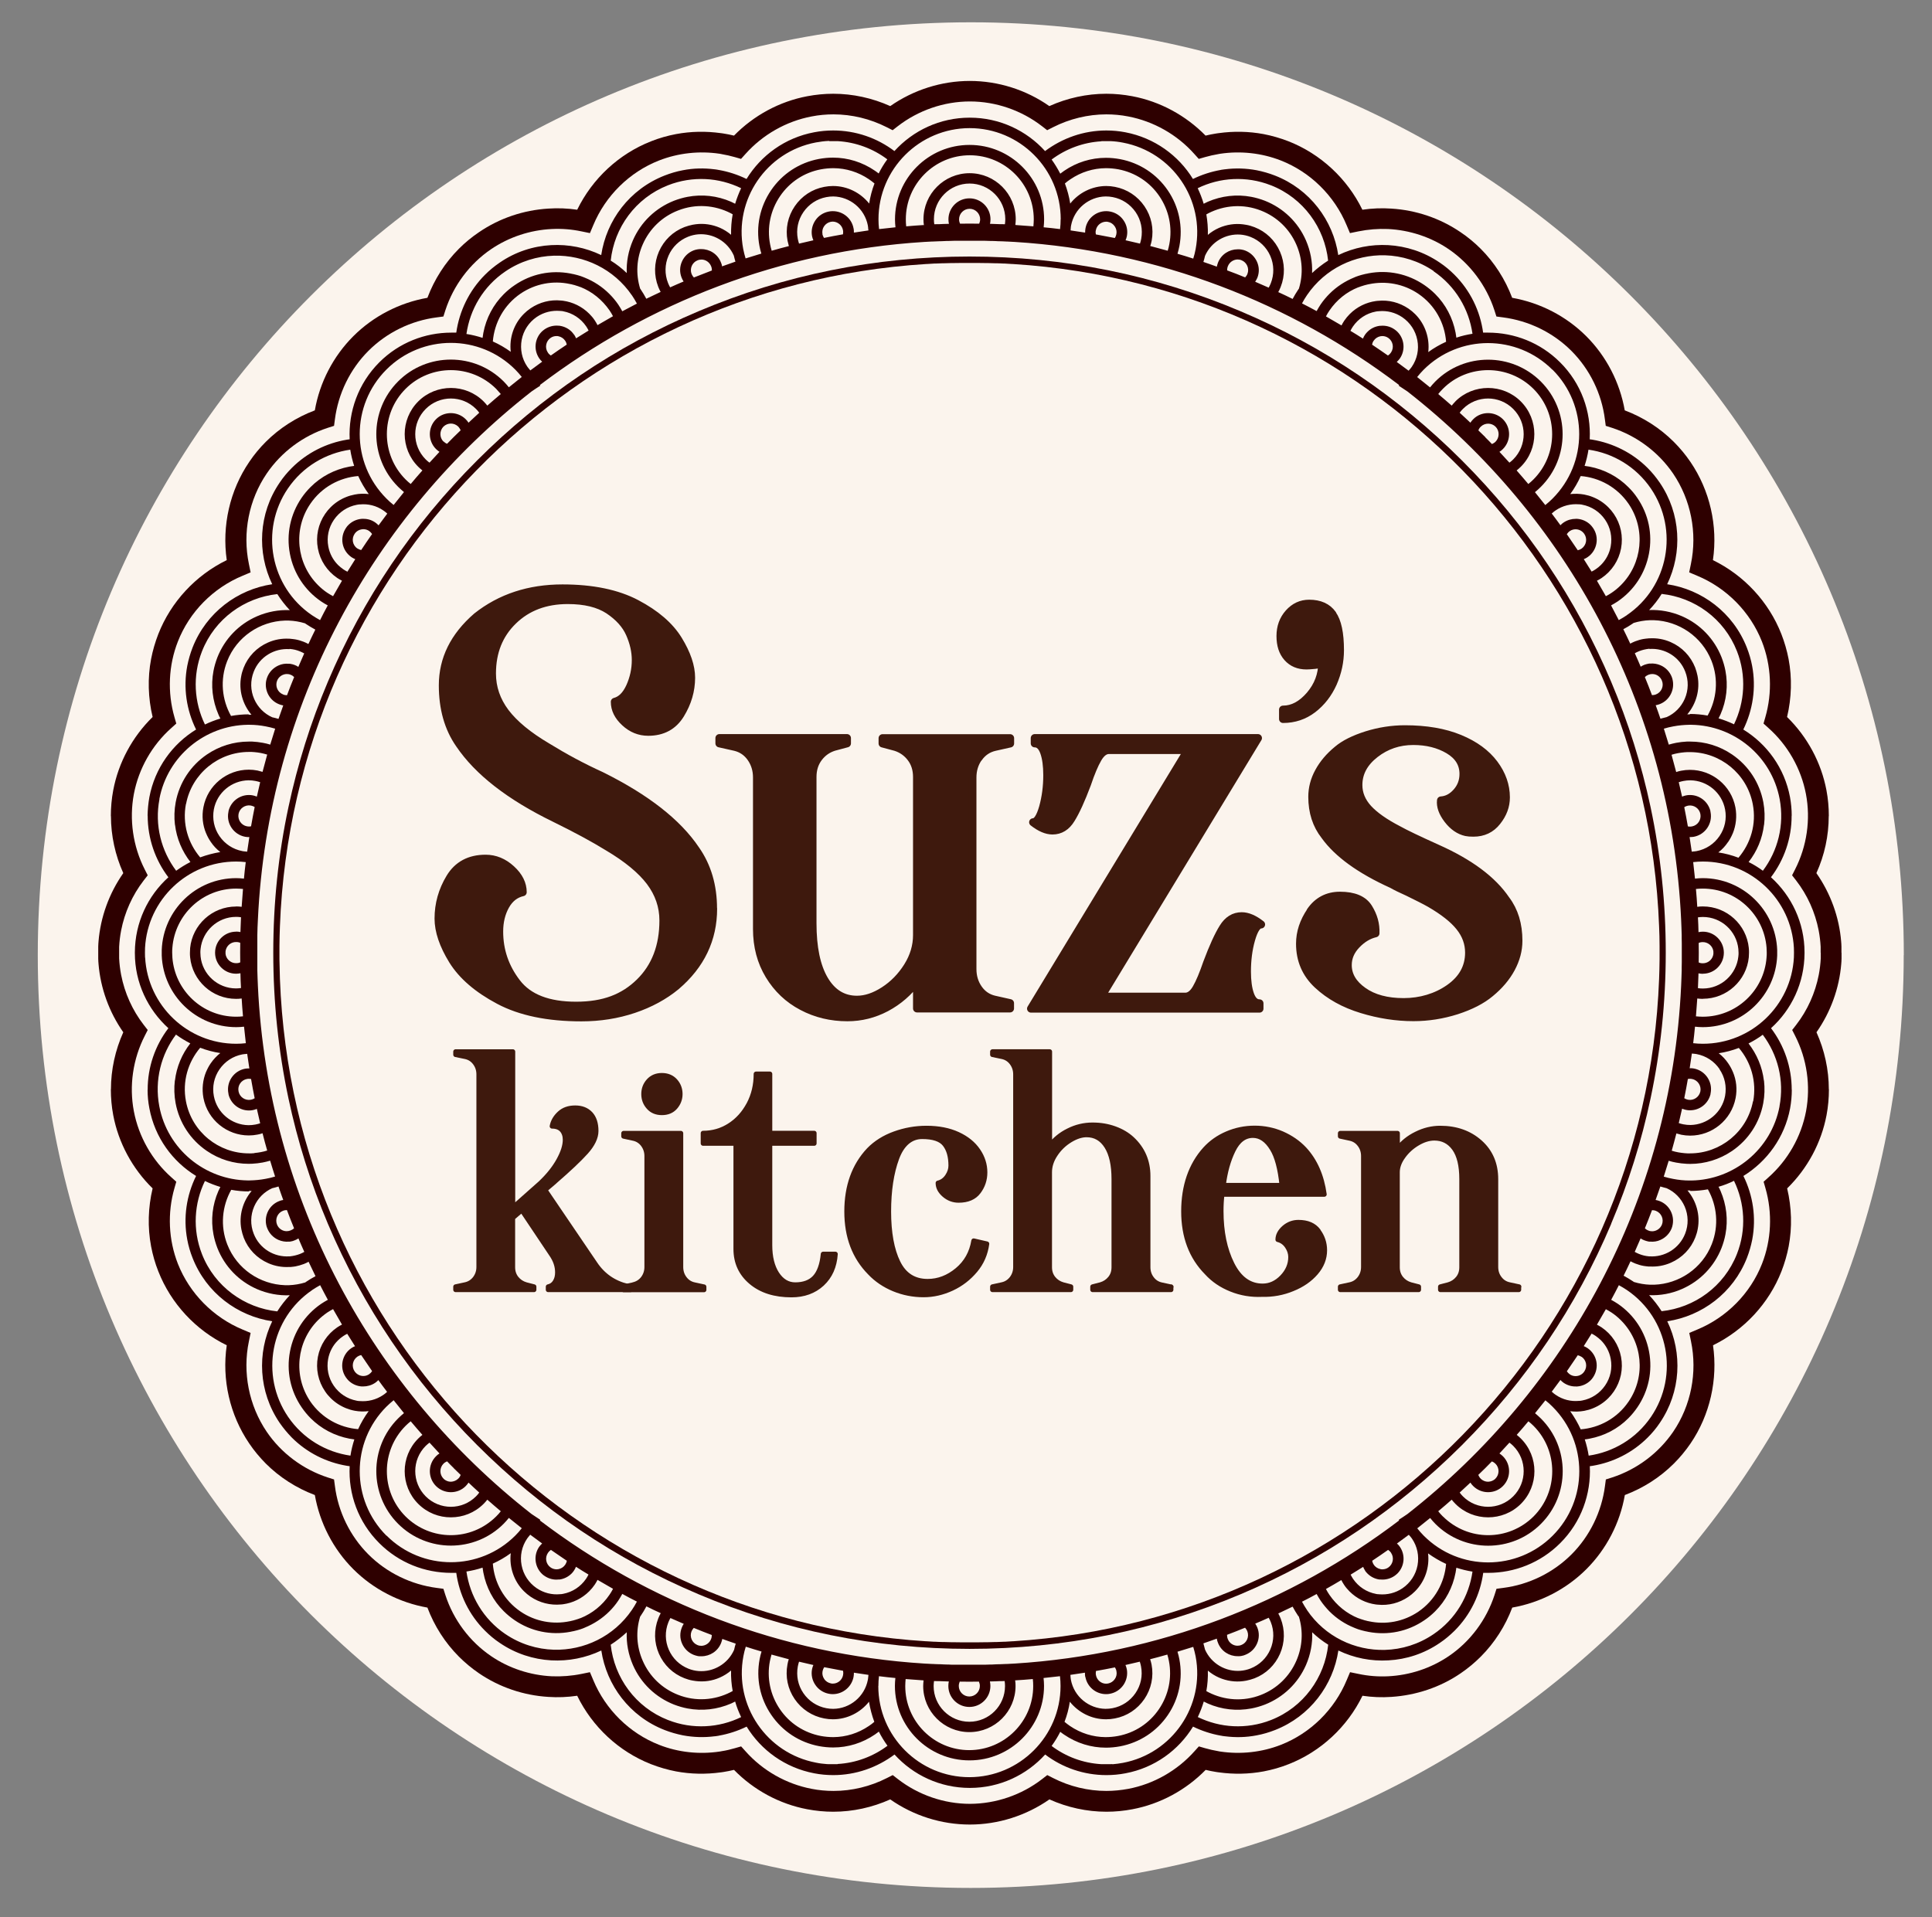 <?xml version="1.0" encoding="UTF-8"?><svg id="Layer_1" xmlns="http://www.w3.org/2000/svg" viewBox="0 0 203.54 202.02"><rect x="0" y="0" width="203.54" height="202.02" fill="#808080" stroke="none"/><defs><style>.cls-1{fill:#fbf4ed;}.cls-2{stroke-width:.5px;}.cls-2,.cls-3{fill:none;stroke:#3e190d;stroke-linecap:round;stroke-linejoin:round;}.cls-4{fill:#2e0000;}.cls-3{stroke-width:.84px;}.cls-5{fill:#3e190d;}</style></defs><path class="cls-1" d="M200.57,100.64c0-54.29-44.01-98.29-98.29-98.29S3.98,46.35,3.98,100.64s44.01,98.29,98.29,98.29,98.29-44.01,98.29-98.29"/><path class="cls-4" d="M169.74,128.94c1.81-4.28,3.2-8.69,4.15-13.2,0,0,0,0,0,0,1.06-5,1.6-10.13,1.6-15.33v-.04c0-5.21-.54-10.33-1.6-15.33,0,0,0,0,0,0-.96-4.51-2.34-8.92-4.15-13.2-3.69-8.74-8.98-16.58-15.72-23.32-6.74-6.74-14.58-12.03-23.32-15.72-9.04-3.83-18.65-5.77-28.56-5.77,0,0,0,0,0,0,0,0,0,0,0,0-9.9,0-19.51,1.94-28.56,5.77-8.74,3.69-16.58,8.98-23.32,15.72-6.74,6.74-12.03,14.58-15.72,23.32-1.81,4.28-3.19,8.69-4.15,13.2,0,0,0,0,0,0-1.07,5-1.6,10.13-1.6,15.33v.04c0,5.21.54,10.33,1.6,15.33,0,0,0,0,0,0,.96,4.51,2.34,8.92,4.15,13.2,3.7,8.74,8.99,16.58,15.72,23.32,6.74,6.74,14.58,12.03,23.32,15.72,9.04,3.83,18.65,5.76,28.56,5.76h.01c9.9,0,19.51-1.94,28.56-5.76,8.74-3.69,16.58-8.99,23.32-15.72,6.74-6.74,12.03-14.58,15.72-23.32M29.44,101.1c0-.24,0-.48,0-.72s0-.48,0-.72c0-.68.03-1.37.05-2.05,0,0,0,0,0,0,1.4-37.29,31.02-67.48,68.07-69.79h.06c.27-.02.54-.04.81-.05.04,0,.08,0,.12,0,.25-.01.5-.02.75-.03.05,0,.11,0,.16,0,.24,0,.48-.02.73-.02.06,0,.11,0,.17,0,.25,0,.5-.01.75-.01.05,0,.09,0,.14,0,.29,0,.59,0,.89,0s.59,0,.89,0c.04,0,.09,0,.14,0,.25,0,.5,0,.75.01.06,0,.11,0,.17,0,.24,0,.49.01.73.02.05,0,.11,0,.16,0,.25,0,.5.02.75.03.04,0,.08,0,.12,0,.27.01.54.03.81.05.02,0,.04,0,.06,0,37.05,2.31,66.67,32.51,68.07,69.79,0,0,0,0,0,0,.03.68.05,1.36.05,2.05,0,.24,0,.48,0,.72s0,.48,0,.72c0,.69-.03,1.37-.05,2.05,0,0,0,0,0,0-1.4,37.29-31.02,67.48-68.07,69.79-.02,0-.04,0-.06,0-.27.02-.54.03-.81.05-.04,0-.08,0-.12,0-.25.01-.5.02-.75.03-.05,0-.11,0-.16,0-.24,0-.48.02-.73.02-.06,0-.11,0-.17,0-.25,0-.5,0-.75.01-.05,0-.09,0-.14,0-.3,0-.59,0-.89,0s-.59,0-.89,0c-.05,0-.09,0-.14,0-.25,0-.5,0-.75-.01-.06,0-.11,0-.17,0-.24,0-.48-.01-.73-.02-.05,0-.11,0-.16,0-.25,0-.5-.02-.75-.03-.04,0-.08,0-.12,0-.27-.01-.54-.03-.81-.05-.02,0-.04,0-.06,0-37.05-2.31-66.67-32.5-68.07-69.79,0,0,0,0,0,0-.02-.68-.04-1.36-.05-2.05"/><path class="cls-4" d="M194,100.38c0-.09,0-.19,0-.28,0-.02,0-.05,0-.07,0-.07,0-.15,0-.22,0-.02,0-.04,0-.06,0-.08,0-.15-.01-.23,0-.01,0-.03,0-.04,0-.08-.01-.17-.02-.25,0,0,0-.01,0-.02-.21-2.58-1.12-5.08-2.61-7.21.86-1.89,1.3-3.95,1.3-6.01,0,0,.01,0,.01,0,0-.91-.08-1.82-.25-2.72-.55-2.92-2.02-5.64-4.15-7.72.48-2.01.54-4.11.16-6.11-.17-.89-.43-1.78-.76-2.63-1.33-3.39-3.93-6.19-7.21-7.79.53-3.61-.32-7.34-2.37-10.35-.52-.76-1.1-1.46-1.75-2.11-1.45-1.45-3.23-2.59-5.17-3.32-.52-2.95-1.94-5.7-4.05-7.81-2.11-2.11-4.86-3.53-7.81-4.05-.73-1.94-1.87-3.72-3.32-5.17-.64-.64-1.35-1.23-2.11-1.74-2.17-1.48-4.7-2.33-7.3-2.49-1.01-.07-2.03-.03-3.05.12-1.6-3.28-4.4-5.88-7.78-7.21-.85-.33-1.74-.59-2.63-.76-1.55-.29-3.16-.32-4.73-.1-.03,0-.05,0-.08.01-.07.01-.13.02-.2.03-.37.06-.74.13-1.1.22-2.09-2.13-4.8-3.6-7.72-4.15-.9-.17-1.82-.26-2.72-.26h-.02c-2.05,0-4.11.45-6,1.3-2.45-1.72-5.4-2.65-8.38-2.65,0,0,0,0,0,0,0,0,0,0,0,0-2.98,0-5.93.94-8.38,2.65-1.89-.85-3.95-1.3-6-1.3h-.01c-.91,0-1.83.09-2.73.26-2.92.55-5.64,2.02-7.72,4.15-.36-.09-.73-.16-1.1-.22-.07-.01-.13-.02-.2-.03-.03,0-.05,0-.08-.01-1.58-.22-3.18-.19-4.73.1-.89.17-1.78.42-2.63.76-3.39,1.33-6.18,3.93-7.78,7.21-1.01-.15-2.04-.19-3.05-.12-2.6.16-5.14,1.01-7.3,2.49-.76.51-1.47,1.1-2.11,1.74-1.45,1.45-2.59,3.23-3.32,5.17-2.95.52-5.7,1.94-7.81,4.05-2.11,2.11-3.54,4.87-4.05,7.81-1.94.73-3.72,1.87-5.17,3.32-.64.64-1.23,1.35-1.74,2.11-2.05,3.01-2.89,6.74-2.37,10.35-3.28,1.6-5.88,4.4-7.21,7.79-.33.85-.59,1.74-.76,2.63-.38,2-.32,4.1.16,6.11-2.13,2.08-3.6,4.8-4.15,7.72-.17.9-.25,1.81-.25,2.72,0,0,0,0,.01,0,0,2.06.45,4.12,1.3,6.01-1.49,2.13-2.4,4.63-2.61,7.21,0,0,0,.01,0,.02,0,.08-.01.17-.02.25,0,.01,0,.03,0,.04,0,.08,0,.15-.01.23,0,.02,0,.04,0,.06,0,.07,0,.15,0,.22,0,.02,0,.05,0,.07,0,.09,0,.19,0,.28h0c0,.11,0,.2,0,.29,0,.02,0,.05,0,.07,0,.07,0,.15,0,.22,0,.02,0,.04,0,.06,0,.08,0,.15.01.23,0,.01,0,.03,0,.04,0,.08.01.17.02.25,0,0,0,.01,0,.02.21,2.58,1.12,5.08,2.61,7.21-.85,1.89-1.3,3.95-1.3,6.01,0,0,0,0-.01,0,0,.91.08,1.82.25,2.72.55,2.92,2.02,5.64,4.15,7.72-.48,2.01-.54,4.11-.16,6.11.17.89.42,1.78.76,2.63,1.33,3.39,3.93,6.19,7.21,7.79-.53,3.61.32,7.34,2.37,10.35.51.76,1.1,1.46,1.74,2.11,1.45,1.45,3.23,2.59,5.17,3.32.52,2.95,1.94,5.7,4.05,7.81,2.11,2.11,4.86,3.53,7.81,4.05.73,1.94,1.87,3.72,3.32,5.17.64.64,1.35,1.23,2.11,1.75,2.17,1.48,4.7,2.33,7.3,2.49,1.01.07,2.03.03,3.05-.12,1.6,3.28,4.39,5.88,7.78,7.21.85.33,1.74.59,2.63.76,1.55.29,3.15.32,4.73.1.03,0,.05,0,.08-.01.07-.01.13-.02.2-.03.37-.06.74-.13,1.1-.22,2.08,2.13,4.8,3.6,7.72,4.15.9.17,1.82.26,2.73.26h.01c2.05,0,4.11-.45,6-1.3,2.45,1.72,5.4,2.65,8.38,2.65h.01c2.98,0,5.93-.94,8.38-2.65,1.89.85,3.95,1.3,6,1.3h.02c.91,0,1.83-.09,2.72-.26,2.92-.55,5.64-2.02,7.72-4.15.36.09.73.16,1.1.22.07.01.13.02.2.03.03,0,.05,0,.08.01,1.58.22,3.18.19,4.73-.1.89-.17,1.78-.42,2.63-.76,3.39-1.33,6.18-3.93,7.78-7.21,1.01.15,2.03.19,3.05.12,2.6-.17,5.14-1.01,7.3-2.49.75-.51,1.46-1.1,2.11-1.75,1.45-1.45,2.59-3.23,3.32-5.17,2.95-.52,5.7-1.94,7.81-4.05,2.11-2.11,3.54-4.86,4.05-7.81,1.94-.73,3.72-1.87,5.17-3.32.64-.64,1.23-1.35,1.75-2.11,2.05-3.01,2.89-6.74,2.37-10.35,3.28-1.6,5.88-4.4,7.21-7.79.33-.85.59-1.74.76-2.63.38-2,.32-4.1-.16-6.11,2.13-2.08,3.6-4.8,4.15-7.72.17-.9.25-1.81.25-2.72,0,0,0,0-.01,0,0-2.06-.45-4.12-1.3-6.01,1.49-2.13,2.4-4.63,2.61-7.21,0,0,0-.01,0-.02,0-.08.01-.17.02-.25,0-.01,0-.03,0-.04,0-.08,0-.15.01-.23,0-.02,0-.04,0-.06,0-.07,0-.15,0-.22,0-.02,0-.05,0-.07,0-.09,0-.19,0-.28h0M191.82,100.38h0c0,.1,0,.19,0,.28,0,.02,0,.04,0,.06,0,.08,0,.16,0,.24,0,.01,0,.02,0,.03-.03.58-.1,1.16-.21,1.73t0,0c-.37,1.9-1.18,3.72-2.38,5.27l-.42.54.31.61c1.25,2.45,1.65,5.27,1.15,7.95-.51,2.68-1.91,5.15-3.96,6.97l-.51.46.19.66c.76,2.63.63,5.47-.36,7.99-1.22,3.11-3.71,5.64-6.83,6.93l-.83.35.18.88c.69,3.3,0,6.78-1.88,9.54-1.54,2.25-3.82,3.96-6.43,4.81l-.66.21-.09.68c-.35,2.72-1.6,5.29-3.53,7.22-1.93,1.93-4.5,3.19-7.22,3.53l-.68.09-.21.66c-.85,2.61-2.56,4.9-4.81,6.43-1.9,1.29-4.13,2.02-6.41,2.13-1.04.05-2.08-.03-3.11-.25l-.88-.18h0s-.01,0-.01,0l-.35.83c-1.29,3.11-3.82,5.6-6.93,6.82-2.02.79-4.24,1.03-6.39.71-.04,0-.08-.01-.12-.02-.03,0-.06-.01-.1-.02-.46-.08-.92-.18-1.37-.31l-.66-.19h0s-.01,0-.01,0l-.46.51c-1.82,2.04-4.29,3.45-6.97,3.96-.76.14-1.54.22-2.31.22-1.93,0-3.88-.47-5.62-1.36l-.61-.31h0s0,0,0,0l-.54.42c-2.17,1.68-4.87,2.6-7.6,2.61-2.73,0-5.43-.93-7.6-2.61l-.54-.42h0s0,0,0,0l-.61.31c-1.75.89-3.69,1.36-5.62,1.36-.77,0-1.55-.07-2.31-.22-2.67-.51-5.15-1.91-6.97-3.96l-.46-.51h-.01s0,0,0,0l-.66.19c-.45.13-.91.24-1.37.31-.03,0-.06.01-.1.02-.04,0-.08.01-.12.02-2.15.32-4.37.09-6.39-.71-3.11-1.22-5.64-3.71-6.93-6.82l-.35-.83h-.01s0,0,0,0l-.88.18c-1.03.21-2.08.29-3.12.25-2.28-.11-4.52-.84-6.41-2.13-2.25-1.53-3.96-3.82-4.81-6.43l-.21-.66-.68-.09c-2.72-.35-5.29-1.6-7.22-3.53-1.93-1.93-3.19-4.5-3.53-7.22l-.09-.68-.66-.21c-2.61-.85-4.9-2.56-6.43-4.81-1.88-2.77-2.57-6.25-1.88-9.54l.18-.88-.83-.35c-3.11-1.29-5.6-3.82-6.83-6.93-.99-2.53-1.12-5.36-.36-7.99l.19-.66-.51-.46c-2.04-1.81-3.45-4.29-3.96-6.97-.51-2.68-.1-5.5,1.15-7.95l.31-.61-.42-.54c-1.2-1.55-2.01-3.36-2.38-5.27t0,0c-.11-.57-.18-1.15-.21-1.73,0-.01,0-.02,0-.03,0-.08,0-.16,0-.24,0-.02,0-.04,0-.06,0-.09,0-.19,0-.28h0c0-.1,0-.19,0-.28,0-.02,0-.04,0-.06,0-.08,0-.16,0-.24,0-.01,0-.02,0-.03.03-.58.1-1.16.21-1.73t0,0c.37-1.9,1.18-3.72,2.38-5.27l.42-.54-.31-.61c-1.25-2.45-1.65-5.27-1.15-7.95.51-2.68,1.91-5.15,3.96-6.97l.51-.46-.19-.66c-.76-2.63-.63-5.47.36-7.99,1.22-3.11,3.71-5.64,6.83-6.93l.83-.35-.18-.88c-.69-3.3,0-6.78,1.88-9.54,1.54-2.26,3.82-3.96,6.43-4.81l.66-.21.09-.68c.35-2.72,1.6-5.29,3.53-7.22,1.93-1.93,4.5-3.19,7.22-3.53l.68-.09.21-.66c.85-2.61,2.56-4.9,4.81-6.43,1.9-1.29,4.13-2.02,6.41-2.13,1.04-.05,2.08.03,3.12.25l.88.18h0s.01,0,.01,0l.35-.83c1.29-3.11,3.82-5.6,6.93-6.82,2.02-.79,4.24-1.03,6.39-.71.04,0,.08.01.12.02.03,0,.06.01.09.02.46.08.92.18,1.37.31l.66.19h0s.01,0,.01,0l.46-.51c1.82-2.04,4.29-3.45,6.97-3.96.76-.15,1.54-.22,2.31-.22,1.93,0,3.87.47,5.62,1.36l.61.31h0s0,0,0,0l.54-.42c2.17-1.68,4.87-2.61,7.6-2.61,2.73,0,5.43.93,7.6,2.61l.54.42h0s0,0,0,0l.61-.31c1.75-.89,3.7-1.36,5.62-1.36.77,0,1.55.07,2.31.22,2.67.51,5.15,1.91,6.97,3.96l.46.51h.01s0,0,0,0l.66-.19c.45-.13.91-.23,1.37-.31.03,0,.06-.01.1-.02.04,0,.08-.01.12-.02,2.15-.32,4.37-.08,6.39.71,3.11,1.22,5.64,3.71,6.93,6.82l.35.83h.01s0,0,0,0l.88-.18c1.03-.21,2.08-.29,3.11-.25,2.28.11,4.52.84,6.41,2.13,2.25,1.54,3.96,3.82,4.81,6.43l.21.66.68.09c2.73.35,5.29,1.6,7.22,3.53,1.93,1.93,3.19,4.5,3.53,7.22l.09.68.66.21c2.61.85,4.89,2.56,6.43,4.81,1.88,2.77,2.57,6.24,1.88,9.54l-.18.88.83.35c3.11,1.29,5.6,3.82,6.83,6.93.99,2.53,1.12,5.36.36,7.99l-.19.66.51.46c2.04,1.81,3.45,4.29,3.96,6.97.51,2.68.1,5.5-1.15,7.95l-.31.61.42.54c1.2,1.55,2.01,3.36,2.38,5.27t0,0c.11.57.18,1.15.21,1.73,0,.01,0,.02,0,.03,0,.08,0,.16,0,.24,0,.02,0,.04,0,.06,0,.09,0,.19,0,.28h0Z"/><path class="cls-4" d="M186.57,92.44c1.39-1.83,2.19-4.1,2.18-6.49,0,0,0,0,.01,0,0-.65-.06-1.3-.18-1.96-.58-3.08-2.44-5.6-4.92-7.12,1-2.04,1.37-4.39.93-6.71-.12-.65-.31-1.29-.56-1.93-1.45-3.69-4.73-6.12-8.39-6.67,1.61-3.34,1.45-7.42-.78-10.7-.39-.57-.81-1.08-1.28-1.55-1.61-1.61-3.65-2.61-5.81-2.98-.05,0-.1-.01-.14-.02-.05,0-.1-.02-.15-.02.15-2.92-.89-5.89-3.12-8.11-2.09-2.09-4.84-3.13-7.58-3.13-.05,0-.1,0-.15,0-.04,0-.08,0-.11,0-.09,0-.18,0-.27,0-.31-2.27-1.34-4.42-3.02-6.1-.47-.47-.98-.9-1.55-1.28-1.67-1.14-3.54-1.73-5.42-1.84-1.81-.1-3.63.26-5.27,1.05-.55-3.66-2.98-6.94-6.67-8.38-.64-.25-1.28-.43-1.93-.56-1.12-.21-2.24-.24-3.33-.1,0,0-.02,0-.02,0-.07.01-.14.02-.21.03-.02,0-.04,0-.07.01-.05,0-.11.02-.16.03-1.01.18-2,.5-2.92.95-1.52-2.48-4.05-4.33-7.12-4.92-.67-.13-1.34-.19-2-.19h-.01c-2.37,0-4.62.8-6.45,2.17-1.96-2.16-4.79-3.52-7.93-3.52h-.01c-3.14,0-5.97,1.36-7.93,3.52-1.82-1.38-4.07-2.17-6.45-2.17h-.01c-.66,0-1.33.06-2,.19-3.08.58-5.6,2.44-7.12,4.92-.92-.45-1.9-.77-2.92-.95-.05,0-.11-.02-.16-.03-.02,0-.04,0-.07-.01-.07-.01-.14-.02-.21-.03,0,0-.02,0-.02,0-1.09-.14-2.22-.12-3.33.1-.65.12-1.29.31-1.93.56-3.69,1.45-6.12,4.72-6.67,8.38-1.64-.79-3.46-1.15-5.27-1.05-1.88.1-3.76.7-5.42,1.84-.57.39-1.08.81-1.55,1.28-1.68,1.68-2.71,3.84-3.03,6.1-.09,0-.18,0-.27,0-.04,0-.08,0-.11,0-.05,0-.1,0-.15,0-2.74,0-5.49,1.04-7.58,3.13-2.22,2.23-3.26,5.19-3.12,8.11-.05,0-.1.02-.15.02-.05,0-.1.01-.14.02-2.16.36-4.2,1.37-5.81,2.98-.47.47-.9.98-1.28,1.55-2.23,3.27-2.39,7.36-.78,10.7-3.66.55-6.94,2.98-8.39,6.67-.25.64-.43,1.28-.56,1.93-.44,2.32-.08,4.67.93,6.71-2.48,1.52-4.34,4.05-4.92,7.12-.12.66-.18,1.32-.19,1.96,0,0,0,0,.01,0,0,2.39.79,4.66,2.18,6.49-2.16,1.95-3.52,4.77-3.53,7.91,0,.01,0,.02,0,.04s0,.02,0,.04c0,3.13,1.37,5.95,3.53,7.91-1.39,1.83-2.19,4.1-2.18,6.49,0,0,0,0-.01,0,0,.65.06,1.3.19,1.96.58,3.08,2.44,5.6,4.92,7.12-1.01,2.04-1.37,4.39-.93,6.71.12.65.31,1.3.56,1.93,1.45,3.69,4.73,6.12,8.39,6.67-1.61,3.34-1.45,7.42.78,10.7.39.56.82,1.08,1.28,1.55,1.61,1.61,3.65,2.62,5.81,2.98.05,0,.1.01.14.02.05,0,.1.02.15.02-.15,2.92.89,5.89,3.12,8.11,2.09,2.09,4.83,3.13,7.58,3.13.05,0,.1,0,.15,0,.04,0,.08,0,.11,0,.09,0,.18,0,.27,0,.31,2.26,1.34,4.42,3.03,6.1.47.47.98.9,1.55,1.28,1.67,1.14,3.54,1.73,5.42,1.84,1.82.1,3.64-.26,5.28-1.04.55,3.66,2.98,6.94,6.67,8.38.64.25,1.28.43,1.93.56,1.12.21,2.24.24,3.33.1,0,0,.02,0,.02,0,.07,0,.15-.02.22-.03.02,0,.05,0,.07-.01.05,0,.11-.02.16-.03,1.01-.18,1.99-.5,2.91-.95,1.52,2.48,4.04,4.33,7.12,4.92.67.13,1.34.19,2,.19h.01c2.37,0,4.62-.8,6.45-2.17,1.96,2.16,4.79,3.52,7.93,3.52h.01c3.14,0,5.97-1.36,7.93-3.52,1.82,1.38,4.07,2.17,6.45,2.17h.01c.66,0,1.33-.06,2-.19,3.08-.58,5.6-2.44,7.12-4.92.92.45,1.9.77,2.91.95.05,0,.11.02.16.03.02,0,.04,0,.07.01.07.01.14.02.22.03,0,0,.01,0,.02,0,1.09.14,2.21.12,3.33-.1.65-.12,1.29-.31,1.93-.56,3.69-1.45,6.12-4.73,6.67-8.38,1.64.79,3.46,1.15,5.27,1.04,1.88-.1,3.76-.7,5.42-1.84.57-.38,1.08-.82,1.55-1.28,1.68-1.68,2.71-3.84,3.02-6.1.09,0,.18,0,.27,0,.04,0,.08,0,.11,0,.05,0,.1,0,.15,0,2.74,0,5.49-1.04,7.58-3.13,2.23-2.22,3.26-5.19,3.12-8.11.05,0,.1-.02.15-.02.05,0,.1-.01.14-.02,2.16-.36,4.2-1.37,5.81-2.98.47-.47.9-.98,1.28-1.55,2.23-3.28,2.39-7.36.78-10.7,3.66-.55,6.94-2.98,8.39-6.67.25-.64.43-1.28.56-1.93.44-2.32.08-4.67-.93-6.71,2.48-1.53,4.34-4.05,4.92-7.12.12-.66.18-1.32.18-1.96h-.01c0-2.39-.79-4.66-2.18-6.49,2.16-1.95,3.52-4.77,3.53-7.91,0-.01,0-.02,0-.04s0-.02,0-.04c0-3.13-1.37-5.95-3.53-7.91M185.72,91.75c-.47-.35-.98-.66-1.5-.92.88-1.12,1.45-2.47,1.62-3.92,0,0,0,0,.01,0,.09-.77.07-1.57-.08-2.38-.39-2.06-1.56-3.85-3.29-5.03-1.32-.9-2.84-1.36-4.4-1.36-.13,0-.26,0-.38,0-.37.02-.74.06-1.11.13-.27.05-.52.12-.78.19-.17-.56-.34-1.12-.52-1.68.32-.1.65-.18.99-.24.57-.11,1.14-.16,1.7-.17.07,0,.15,0,.22,0h0c4.46.07,8.43,3.26,9.29,7.82.52,2.76-.2,5.47-1.76,7.55M184.68,116.04c-.61,3.23-3.45,5.49-6.62,5.49-.02,0-.04,0-.06,0-.08,0-.16,0-.23,0-.1,0-.2-.01-.3-.02h0c-.22-.02-.44-.05-.67-.09-.23-.04-.46-.1-.68-.17.17-.6.33-1.21.49-1.82.17.05.35.1.53.14.3.06.61.09.91.09h.02c2.29,0,4.33-1.63,4.78-3.96.18-.94.08-1.88-.28-2.74,0,0,0,0,0,.01-.13-.32-.29-.62-.49-.91-.28-.42-.62-.78-1.01-1.08.73-.11,1.44-.3,2.12-.56,1.28,1.5,1.9,3.55,1.51,5.64M117.19,185.88c-.07,0-.14,0-.21.01-.03,0-.06,0-.08,0-.04,0-.09,0-.13,0-.11,0-.22,0-.33,0-.07,0-.14,0-.2,0s-.13,0-.2,0c0,0,0,0-.01,0-1.93-.11-3.74-.79-5.24-1.92.34-.47.65-.97.91-1.49.13.1.27.21.41.3,1.32.9,2.84,1.37,4.4,1.37h.01c.49,0,.99-.05,1.48-.14,2.06-.39,3.85-1.56,5.03-3.29,1.18-1.73,1.61-3.82,1.22-5.88-.05-.27-.12-.54-.2-.8.55-.17,1.11-.34,1.66-.51.1.32.18.65.25.99.99,5.2-2.44,10.24-7.65,11.23-.38.07-.75.12-1.12.15M88.24,185.89c-.07,0-.13,0-.2,0s-.13,0-.2,0c-.11,0-.22,0-.33,0-.04,0-.09,0-.13,0-.03,0-.05,0-.08,0-.07,0-.14,0-.21-.01-.37-.03-.75-.07-1.12-.15-5.21-.99-8.64-6.03-7.65-11.23.06-.34.15-.67.25-.99.55.18,1.11.35,1.66.51-.08.26-.15.53-.2.8-.39,2.06.04,4.15,1.23,5.88,1.18,1.73,2.97,2.9,5.03,3.29.49.09.99.14,1.48.14h.01c1.56,0,3.08-.47,4.4-1.37.14-.1.28-.2.41-.3.26.52.57,1.02.91,1.49-1.5,1.12-3.31,1.81-5.24,1.92,0,0-.01,0-.01,0M26.8,121.51c-.1,0-.2.01-.3.02-.08,0-.15,0-.23,0-.02,0-.04,0-.06,0-3.17,0-6.01-2.26-6.62-5.49-.4-2.09.22-4.13,1.5-5.64.68.26,1.38.45,2.12.56-.38.3-.73.67-1.01,1.08-.2.29-.36.6-.49.91,0,0,0-.01,0-.01-.35.86-.45,1.81-.28,2.74.44,2.33,2.49,3.96,4.78,3.96h.01c.3,0,.6-.03.91-.09.18-.03.36-.08.53-.14.15.61.32,1.22.49,1.82-.22.07-.45.13-.68.17-.22.04-.44.07-.66.09h0M19.6,84.72c.61-3.23,3.45-5.49,6.62-5.49h.06c.08,0,.15,0,.23,0,.1,0,.2.01.3.02h0c.22.02.44.05.66.09.23.04.46.11.68.17-.17.61-.33,1.21-.49,1.82-.17-.05-.35-.1-.53-.14-.31-.06-.61-.09-.91-.09h-.01c-2.29,0-4.34,1.63-4.78,3.96-.18.94-.08,1.88.28,2.74,0,0,0,0,0-.01.13.32.29.62.49.91.28.42.62.78,1.01,1.08-.73.12-1.44.31-2.12.56-1.28-1.5-1.9-3.55-1.5-5.64M87.37,14.87s.09,0,.13,0c.11,0,.22,0,.33,0,.07,0,.14,0,.2,0,.07,0,.13,0,.2,0,0,0,0,0,.01,0,1.92.11,3.74.79,5.24,1.92-.35.47-.65.97-.91,1.49-.13-.1-.27-.21-.41-.3-1.32-.9-2.84-1.37-4.4-1.37h-.01c-.49,0-.99.05-1.48.14-2.06.39-3.85,1.56-5.03,3.29-1.18,1.73-1.62,3.82-1.23,5.88.05.27.12.54.2.8-.56.17-1.11.34-1.66.51-.1-.32-.18-.65-.25-.99-.99-5.21,2.44-10.24,7.65-11.23.45-.08.89-.14,1.33-.16.03,0,.05,0,.08,0M116.03,14.87c.07,0,.13,0,.2,0,.07,0,.14,0,.2,0,.11,0,.22,0,.33,0,.05,0,.09,0,.14,0,.03,0,.05,0,.08,0,.44.02.89.07,1.33.16,5.21.99,8.64,6.02,7.65,11.23-.06.34-.15.67-.25.99-.55-.18-1.1-.35-1.66-.51.08-.26.14-.53.2-.8.39-2.06-.04-4.15-1.22-5.88-1.18-1.73-2.97-2.9-5.03-3.29-.49-.09-.99-.14-1.48-.14h-.01c-1.56,0-3.09.47-4.4,1.37-.14.1-.28.2-.41.3-.27-.52-.57-1.02-.91-1.49,1.5-1.12,3.31-1.81,5.24-1.92,0,0,0,0,.01,0M179.14,114.99c-.12.6-.7,1-1.3.89-.14-.03-.28-.08-.4-.16.14-.67.26-1.35.38-2.03.14-.03.29-.03.43,0,.6.11,1,.7.89,1.3M177.44,85.05c.12-.08.25-.13.4-.16.6-.11,1.19.28,1.3.89.11.6-.28,1.19-.89,1.3-.14.03-.29.03-.43,0-.12-.68-.24-1.35-.38-2.02M155.2,44.18c-.11.11-.21.23-.29.36-.38-.35-.75-.71-1.13-1.05.1-.14.21-.28.34-.4.73-.73,1.69-1.1,2.65-1.1.96,0,1.92.37,2.65,1.1,1.47,1.47,1.47,3.85,0,5.32-.13.13-.26.24-.4.34-.35-.38-.7-.76-1.05-1.14.13-.08.26-.18.37-.3.86-.86.86-2.27,0-3.13-.43-.43-1-.65-1.57-.65-.57,0-1.14.21-1.57.65M153.33,42.3c-.14.14-.27.29-.39.44-.47-.41-.94-.82-1.42-1.22.15-.19.31-.37.49-.55,1.31-1.32,3.04-1.97,4.77-1.97,1.73,0,3.45.66,4.77,1.97,2.63,2.63,2.63,6.92,0,9.55-.17.17-.35.33-.54.48-.4-.48-.82-.96-1.23-1.43,0,0,0,0,0,0,0,0,0,0,0,0,.15-.12.3-.25.44-.39,1.9-1.9,1.9-4.98,0-6.88-.95-.95-2.2-1.42-3.45-1.42-1.25,0-2.5.47-3.45,1.42M156.48,46.06c-.24-.24-.49-.48-.73-.71.05-.14.13-.28.25-.39.21-.21.5-.32.78-.32.28,0,.57.11.78.32.43.43.43,1.14,0,1.58-.11.11-.24.19-.38.25-.23-.24-.46-.48-.7-.71M181.05,75.7c.07-.14.14-.28.21-.43.64-1.46.81-3.05.52-4.58-.09-.48-.23-.96-.41-1.43-.77-1.95-2.25-3.49-4.17-4.33-1.11-.48-2.29-.7-3.46-.65.5-.52.95-1.1,1.32-1.7,3.45.37,6.58,2.59,7.93,6.03,1.02,2.6.82,5.38-.31,7.71-.52-.25-1.07-.46-1.63-.63M171.4,64.82c-.28.19-.57.36-.86.52-.27-.52-.54-1.03-.81-1.55.24-.13.47-.27.7-.42,1.73-1.18,2.9-2.97,3.29-5.03.39-2.06-.04-4.15-1.23-5.88-.28-.42-.6-.8-.95-1.14-1.1-1.1-2.51-1.85-4.08-2.15-.17-.03-.35-.06-.52-.08.18-.56.32-1.13.41-1.71,2.58.37,4.99,1.78,6.57,4.09,2.98,4.38,1.85,10.37-2.53,13.35M171.57,53.08c1.85,2.72,1.44,6.33-.8,8.57-.29.29-.62.57-.98.81-.2.14-.4.25-.61.36-.31-.55-.62-1.09-.94-1.63.17-.09.34-.18.5-.29,1.07-.73,1.8-1.84,2.04-3.11.24-1.28-.03-2.57-.76-3.64-.18-.26-.37-.49-.58-.7-.47-.47-1.02-.83-1.62-1.07-.29-.12-.6-.21-.92-.27-.49-.09-.98-.1-1.47-.05.44-.6.81-1.24,1.1-1.9,1.96.16,3.84,1.17,5.04,2.92M165.07,56.28c.08-.12.18-.23.31-.32.19-.13.4-.19.61-.19.36,0,.7.17.92.49.35.51.21,1.2-.29,1.55-.12.08-.26.14-.4.17-.38-.57-.76-1.13-1.15-1.69M166.85,58.92c.14-.06.28-.12.4-.21.49-.33.82-.84.93-1.42.11-.58-.01-1.17-.35-1.66-.08-.12-.17-.22-.26-.32-.38-.38-.88-.6-1.4-.64-.04,0-.07,0-.11,0-.02,0-.03,0-.05,0-.44,0-.88.12-1.27.38-.12.08-.23.17-.32.27,0,0-.02.02-.02.03-.3-.42-.61-.83-.92-1.24,0,0,.02-.02.03-.03.07-.05.14-.11.2-.17.06-.04.12-.09.18-.13.75-.51,1.62-.71,2.46-.64.02,0,.04,0,.05,0,.04,0,.08,0,.11.01.06,0,.12.02.18.03.99.19,1.84.75,2.41,1.58.57.83.77,1.83.59,2.82-.14.75-.5,1.42-1.03,1.95-.17.17-.35.32-.55.45-.14.1-.29.18-.43.25-.27-.44-.55-.88-.83-1.32M173.77,68.38s0,0,.01,0c1.6-.11,3.15.81,3.76,2.38.37.94.35,1.96-.05,2.88-.38.86-1.05,1.54-1.9,1.92-.22.05-.44.11-.66.17-.16-.48-.33-.95-.5-1.42.14-.03.29-.06.43-.12,1.01-.39,1.56-1.45,1.37-2.47-.02-.13-.06-.27-.11-.4-.22-.55-.63-.98-1.18-1.22-.35-.15-.72-.21-1.08-.18-.03,0-.05,0-.08,0,0,0-.02,0-.02,0-.04,0-.08.01-.12.02-.13.03-.27.06-.4.11-.14.06-.27.12-.39.2-.2-.48-.41-.95-.62-1.42.15-.08.3-.16.46-.22.34-.13.69-.21,1.04-.25.02,0,.03,0,.05,0M174.04,73.25c-.24-.64-.49-1.28-.75-1.91.1-.1.23-.18.37-.24.13-.05.27-.08.41-.08.44,0,.85.27,1.02.71.23.57-.06,1.22-.63,1.44-.1.04-.21.07-.32.07-.03,0-.06,0-.1,0M178.05,75.27c-.1,0-.19,0-.29,0,.93-1.1,1.36-2.58,1.08-4.05-.06-.29-.14-.59-.25-.88-.48-1.21-1.39-2.16-2.58-2.68-.7-.31-1.45-.44-2.2-.4-.02,0-.04,0-.05,0-.04,0-.08,0-.13.01-.05,0-.1.01-.16.02-.01,0-.02,0-.04,0-.1.01-.19.03-.29.04-.29.05-.59.14-.88.25-.18.07-.34.15-.51.24-.24-.51-.48-1.02-.73-1.52.34-.18.68-.38,1-.6.03-.02.05-.04.08-.06.56-.17,1.14-.27,1.71-.29.02,0,.05,0,.07,0,.05,0,.1,0,.15,0,.07,0,.14,0,.21,0h0c2.61.09,5.05,1.7,6.07,4.28.77,1.96.55,4.06-.41,5.77-.61-.11-1.23-.17-1.87-.17h-.01M163.56,38.95c3.75,3.75,3.75,9.84,0,13.59-.24.24-.5.47-.76.68-.36-.46-.72-.91-1.09-1.36.21-.17.42-.36.62-.56,3.06-3.06,3.06-8.04,0-11.1-1.53-1.53-3.55-2.3-5.56-2.3-2.01,0-4.03.76-5.56,2.3-.2.2-.38.41-.55.62-.45-.37-.9-.73-1.36-1.09.21-.27.44-.52.68-.77,1.87-1.87,4.33-2.81,6.78-2.81,2.46,0,4.92.94,6.79,2.81M144.55,36.31c.03-.15.08-.29.17-.41.17-.25.42-.41.71-.47.07-.01.14-.02.2-.02.21,0,.43.06.62.19.51.35.64,1.04.29,1.55-.08.12-.19.23-.32.31-.55-.39-1.12-.77-1.68-1.15M147.17,38.12c.11-.11.22-.22.31-.35.61-.89.47-2.08-.26-2.81-.1-.1-.2-.18-.32-.26-.43-.3-.95-.42-1.46-.37-.02,0-.04,0-.06,0-.02,0-.05,0-.08.01-.46.07-.89.28-1.23.62-.1.1-.19.2-.27.32-.09.13-.15.26-.21.4-.43-.28-.87-.55-1.32-.82.08-.15.16-.31.26-.45.57-.83,1.42-1.39,2.41-1.58.06-.01.12-.02.18-.03.01,0,.03,0,.04,0,.04,0,.08,0,.12-.01.84-.08,1.71.13,2.46.64.83.57,1.39,1.42,1.58,2.41.19.99-.02,1.99-.59,2.82-.04.06-.09.11-.13.17-.07.08-.13.15-.2.23h0c-.41-.31-.83-.62-1.25-.92M139.69,33.34c.11-.21.23-.42.37-.62.76-1.12,1.81-1.96,3.04-2.45,0,0,.01,0,.02,0,.09-.04.18-.07.27-.1.02,0,.05-.02.07-.02.07-.02.15-.05.22-.07.03-.01.07-.02.1-.03.06-.02.13-.04.2-.05.04-.01.08-.02.12-.03.05-.01.1-.02.15-.03,1.73-.36,3.61-.05,5.18,1.02,1.76,1.2,2.77,3.08,2.92,5.05-.66.3-1.29.66-1.88,1.09.17-1.45-.32-2.94-1.38-4-.21-.21-.45-.41-.7-.58-.96-.65-2.09-.94-3.23-.82,0,0-.01,0-.02,0-.06,0-.12.01-.18.02-1.03.14-2,.61-2.76,1.37-.21.21-.41.45-.58.7-.11.16-.2.33-.29.5-.54-.32-1.08-.63-1.62-.94M151.03,28.58c2.32,1.58,3.73,4.01,4.1,6.59-.57.09-1.14.22-1.7.41-.02-.17-.05-.34-.08-.52-.3-1.57-1.05-2.98-2.15-4.08-.35-.35-.73-.66-1.15-.95-1.73-1.18-3.82-1.62-5.88-1.23-.06.01-.12.03-.18.04-.05.01-.11.02-.16.03-.05.01-.11.03-.16.04-.07.02-.14.04-.2.05-.05.01-.09.03-.14.04-.08.02-.15.05-.23.07-.04.01-.07.03-.11.04-.09.03-.18.06-.26.1-.02,0-.05.02-.07.03-.95.39-1.84.96-2.59,1.71-.34.34-.66.72-.94,1.13-.15.23-.29.46-.42.7-.51-.28-1.03-.55-1.54-.81.16-.3.33-.59.53-.88,1.91-2.8,5.05-4.27,8.21-4.19,1.77.05,3.55.59,5.13,1.66M129.28,28.49c0-.15.02-.29.08-.44.17-.43.57-.69,1-.71.14,0,.29.02.43.08.57.22.85.87.63,1.44-.05.14-.14.26-.24.37-.63-.26-1.26-.51-1.9-.74M132.24,29.68c.08-.13.16-.26.22-.4.22-.55.21-1.15-.03-1.69-.24-.54-.67-.96-1.22-1.18-.13-.05-.26-.09-.4-.11-.08-.02-.17-.02-.25-.03-.04,0-.07,0-.11,0-.02,0-.04,0-.06,0-.89,0-1.73.53-2.07,1.4-.05.13-.09.27-.12.4,0,.01,0,.02,0,.03-.47-.17-.94-.34-1.42-.5.07-.21.12-.43.17-.64.66-1.49,2.18-2.36,3.74-2.24.36.03.72.11,1.07.25.93.37,1.67,1.08,2.07,2,.4.92.42,1.94.05,2.88-.06.16-.14.31-.22.46-.47-.21-.95-.42-1.42-.62M134.67,30.77c.09-.17.18-.34.25-.53.48-1.21.45-2.53-.07-3.72-.52-1.19-1.47-2.11-2.68-2.58-.29-.11-.58-.2-.88-.25-.11-.02-.21-.04-.32-.05-.86-.11-1.73.02-2.54.37-.43.19-.83.44-1.18.74.02-.73-.04-1.46-.16-2.16.07-.04.15-.08.22-.12,1.66-.85,3.67-1.02,5.54-.28,1.68.66,3,1.93,3.72,3.58.65,1.49.74,3.12.27,4.65-.02.03-.04.05-.06.08-.22.33-.42.66-.6,1-.5-.25-1-.49-1.51-.72M133.89,19.52c3.44,1.35,5.66,4.49,6.03,7.94-.6.38-1.16.82-1.69,1.31.05-1.17-.17-2.34-.65-3.45-.84-1.92-2.38-3.4-4.33-4.17-.47-.18-.95-.32-1.43-.41-1.53-.29-3.12-.11-4.58.52-.13.06-.26.12-.39.19-.01,0-.03.01-.04.02-.17-.57-.38-1.11-.63-1.64,1.17-.57,2.44-.9,3.75-.96,1.31-.06,2.65.14,3.95.65M105.31,23.62c-.28-.01-.55-.02-.83-.03-.07,0-.13,0-.2,0h.02c.03-.15.05-.31.05-.48,0-1.22-.99-2.21-2.21-2.21h-.01c-1.22,0-2.21.99-2.21,2.21,0,.16.02.32.05.48,0,0,.01,0,.02,0h0c-.06,0-.13,0-.19,0-.28,0-.55.02-.83.03-.07,0-.14,0-.21,0-.11,0-.22,0-.33.01-.03-.17-.04-.35-.04-.53,0-2.07,1.68-3.76,3.76-3.76,2.07,0,3.76,1.69,3.76,3.76,0,.18-.02.36-.04.53-.11,0-.22,0-.33-.01-.07,0-.14,0-.21,0M102.13,23.56c-.33,0-.66,0-.99.01-.06-.14-.1-.29-.1-.46,0-.61.5-1.11,1.11-1.11.61,0,1.11.5,1.11,1.11,0,.16-.04.32-.1.46-.33,0-.66-.01-.99-.01,0,0,0,0,0,0,0,0,0,0,0,0M106.95,23.69s.01,0,.02,0c.02-.19.04-.39.04-.58,0-2.68-2.18-4.86-4.86-4.86,0,0,0,0,0,0,0,0,0,0,0,0-2.68,0-4.86,2.18-4.86,4.86,0,.2.01.39.04.58,0,0,.01,0,.02,0,0,0,0,.01,0,.02-.63.04-1.26.08-1.88.14-.03-.24-.04-.49-.04-.74,0-3.72,3.02-6.75,6.74-6.75,3.72,0,6.74,3.03,6.74,6.75,0,.25-.02.49-.04.74-.63-.05-1.25-.1-1.88-.14,0,0,0,0,0-.02M115.45,24.7c-.03-.14-.04-.29,0-.44.1-.53.56-.89,1.07-.9.07,0,.14,0,.21.02.29.05.54.22.71.47.17.25.23.54.17.83-.03.15-.08.28-.16.4-.67-.13-1.33-.26-2-.38M118.58,25.32c.06-.14.11-.29.14-.44.11-.58-.01-1.17-.35-1.66-.33-.49-.84-.82-1.42-.93-.14-.03-.28-.04-.41-.04h-.01c-1.04,0-1.97.74-2.17,1.8-.03.16-.04.31-.04.46-.51-.08-1.02-.16-1.53-.23,0-.01,0-.03,0-.04,0-.09.02-.18.02-.26,0-.07.02-.15.03-.22.34-1.78,1.89-3.03,3.64-3.06.25,0,.5.02.75.07.99.19,1.84.75,2.41,1.58.57.83.77,1.83.59,2.82-.03.17-.08.34-.13.5-.5-.12-1.01-.24-1.51-.35M121.18,25.93c.06-.18.11-.37.15-.56.24-1.28-.03-2.57-.76-3.64-.73-1.07-1.84-1.8-3.11-2.04-.3-.06-.61-.09-.91-.09,0,0,0,0,0,0,0,0,0,0,0,0-1.5,0-2.9.71-3.8,1.85-.11-.73-.31-1.44-.56-2.12.18-.16.38-.31.58-.44,1.12-.76,2.4-1.16,3.73-1.17.44,0,.88.04,1.32.12,1.77.34,3.31,1.34,4.32,2.83,1.01,1.49,1.39,3.29,1.05,5.06-.04.23-.1.46-.17.69-.6-.17-1.21-.33-1.81-.49M111.74,23.11c0,.35-.02.69-.06,1.03-.57-.07-1.15-.14-1.73-.19.03-.27.05-.55.05-.83,0-4.33-3.52-7.85-7.85-7.85h-.01c-4.33,0-7.85,3.52-7.85,7.85,0,.28.02.56.05.83-.58.06-1.15.12-1.73.19-.04-.34-.06-.68-.06-1.03,0-5.3,4.31-9.6,9.6-9.61,5.29,0,9.6,4.31,9.6,9.61M86.65,24.67h0c-.05-.29,0-.59.17-.83.17-.25.42-.41.71-.47.07-.01.14-.02.21-.02.51.01.97.38,1.07.9.03.15.02.3,0,.44-.67.12-1.34.24-2,.38-.08-.12-.14-.26-.17-.4M89.92,24.05c-.2-1.06-1.13-1.8-2.18-1.8h-.01c-.14,0-.27.01-.41.04-.58.11-1.09.44-1.42.93-.33.49-.46,1.08-.35,1.66.03.15.08.3.14.44-.51.11-1.01.23-1.51.35-.05-.16-.1-.33-.13-.5-.19-.99.02-1.99.59-2.82.57-.83,1.42-1.39,2.41-1.58.25-.05.5-.07.74-.07,1.75.03,3.3,1.28,3.64,3.06.01.07.02.15.03.22,0,.09.01.18.03.26,0,.01,0,.03,0,.04-.51.07-1.02.15-1.53.23,0-.15,0-.31-.04-.46M87.75,19.6s0,0,0,0c0,0,0,0,0,0-.3,0-.6.03-.91.09-1.28.24-2.38.97-3.11,2.04-.73,1.07-1,2.37-.76,3.64.04.19.09.37.14.56-.61.15-1.21.32-1.81.49-.07-.23-.13-.46-.17-.69-.34-1.77.04-3.57,1.05-5.06,1.01-1.49,2.55-2.5,4.32-2.83.44-.08.88-.12,1.32-.12,1.32.01,2.61.41,3.73,1.17.2.14.4.29.58.44-.26.68-.45,1.39-.56,2.12-.91-1.14-2.3-1.85-3.8-1.85M30.5,68.38s.03,0,.05,0c.35.03.7.11,1.04.25.16.06.31.14.46.22-.21.47-.42.95-.62,1.42-.12-.08-.25-.15-.39-.2-.13-.05-.26-.09-.4-.11-.04,0-.08-.01-.12-.02,0,0-.02,0-.02,0-.03,0-.05,0-.08,0-.37-.03-.74.02-1.08.18-.54.24-.96.67-1.18,1.22-.05.13-.09.26-.12.4-.19,1.02.36,2.08,1.37,2.47.14.06.29.09.43.12-.17.47-.34.95-.5,1.42-.22-.07-.44-.12-.66-.17-.85-.38-1.52-1.06-1.9-1.92-.4-.92-.42-1.94-.05-2.88.61-1.57,2.17-2.49,3.76-2.38,0,0,0,0,.01,0M29.82,73.17c-.57-.22-.85-.87-.63-1.44.17-.43.58-.7,1.02-.71.14,0,.28.02.41.08.14.05.26.13.37.24-.26.63-.51,1.27-.75,1.91-.03,0-.06,0-.09,0-.11,0-.22-.03-.32-.07M37.65,57.8c-.51-.35-.64-1.04-.29-1.55.21-.32.56-.48.92-.49.21,0,.43.06.61.19.13.09.23.2.31.32-.39.56-.78,1.12-1.15,1.69-.14-.03-.27-.09-.4-.17M39.85,55.32c-.1-.1-.21-.19-.32-.27-.39-.27-.83-.39-1.27-.38-.01,0-.03,0-.04,0-.04,0-.07,0-.11,0-.52.04-1.02.26-1.4.64-.1.1-.19.2-.26.32-.33.49-.46,1.08-.35,1.66.11.58.44,1.08.93,1.42.13.09.26.15.4.21-.28.44-.55.88-.83,1.32-.15-.07-.29-.16-.43-.25-.2-.14-.38-.29-.55-.45-.53-.53-.89-1.2-1.03-1.95-.19-.99.02-1.99.59-2.82.57-.83,1.42-1.39,2.41-1.58.06-.01.12-.02.18-.03.04,0,.07,0,.11-.01.02,0,.03,0,.05,0,.84-.08,1.71.12,2.46.64.06.04.12.09.18.13.07.06.13.11.2.17.01,0,.02.02.03.03-.31.41-.62.83-.92,1.24,0,0-.01-.02-.02-.03M38.84,52.06c-.48-.06-.98-.05-1.47.05-.32.06-.63.15-.92.27-.6.24-1.15.6-1.62,1.07-.21.21-.41.45-.58.7-.73,1.07-1,2.37-.76,3.64.24,1.28.97,2.38,2.04,3.11.16.11.33.2.5.29-.32.54-.63,1.08-.94,1.63-.21-.11-.41-.23-.61-.36-.36-.24-.68-.51-.98-.81-2.25-2.25-2.66-5.85-.8-8.57,1.19-1.75,3.07-2.76,5.04-2.92.3.66.67,1.3,1.11,1.9M37.32,49.09c-.17.02-.35.05-.52.08-1.57.3-2.98,1.05-4.08,2.15-.35.35-.67.73-.95,1.14-1.18,1.73-1.62,3.82-1.23,5.88.39,2.06,1.56,3.85,3.29,5.03.23.15.46.3.7.42-.28.51-.55,1.03-.81,1.55-.29-.16-.58-.33-.86-.52-4.38-2.98-5.51-8.97-2.53-13.35,1.58-2.32,4-3.72,6.57-4.09.09.58.23,1.15.41,1.71M29.21,62.59c.38.6.82,1.17,1.32,1.7-1.17-.05-2.35.17-3.46.65-1.92.84-3.4,2.38-4.17,4.33-.18.47-.32.95-.41,1.43-.29,1.53-.11,3.12.52,4.58.06.15.13.29.21.43-.56.17-1.11.38-1.63.63-1.13-2.33-1.33-5.11-.31-7.71,1.35-3.44,4.48-5.66,7.93-6.03M52.27,40.97c.17.18.33.36.49.55-.48.4-.95.81-1.42,1.22-.12-.15-.25-.3-.39-.44-.95-.95-2.2-1.42-3.44-1.42-1.25,0-2.5.47-3.45,1.42-1.9,1.9-1.9,4.98,0,6.88.14.14.29.27.44.39,0,0,0,0,0,0,0,0,0,0,0,0-.42.47-.83.95-1.23,1.43-.19-.15-.37-.31-.54-.48-2.63-2.63-2.63-6.92,0-9.55,1.31-1.31,3.04-1.97,4.77-1.97,1.73,0,3.45.66,4.77,1.97M46.72,46.53c-.43-.43-.43-1.14,0-1.58.22-.21.5-.32.78-.32.28,0,.56.11.78.32.11.12.19.25.25.39-.24.24-.49.47-.73.71-.24.24-.47.48-.7.71-.14-.05-.27-.14-.38-.25M49.07,44.18c-.43-.43-1-.65-1.57-.65-.57,0-1.14.21-1.57.65-.86.86-.86,2.27,0,3.13.11.11.24.21.37.3-.36.38-.7.76-1.05,1.14-.14-.1-.27-.21-.4-.34-1.47-1.47-1.47-3.85,0-5.32.73-.73,1.69-1.1,2.65-1.1.96,0,1.92.37,2.65,1.1.13.13.24.26.34.4-.38.35-.76.7-1.13,1.05-.08-.13-.18-.25-.29-.36M51.92,35.99c.16-1.97,1.17-3.85,2.92-5.05,1.58-1.07,3.45-1.39,5.18-1.02.05.01.1.02.15.03.04,0,.08.02.12.03.07.02.13.03.2.05.03,0,.07.02.1.03.07.02.15.05.22.07.02,0,.05.02.07.02.09.03.18.06.27.1,0,0,.01,0,.02,0,1.22.49,2.27,1.34,3.04,2.45.14.2.26.41.37.62-.55.31-1.09.62-1.63.94-.09-.17-.18-.34-.29-.5-.17-.26-.37-.49-.58-.7-.76-.76-1.74-1.23-2.76-1.37-.06,0-.12-.02-.18-.02,0,0-.01,0-.02,0-1.14-.12-2.27.17-3.23.82-.26.18-.49.37-.7.58-1.07,1.07-1.55,2.55-1.38,4-.6-.43-1.23-.8-1.89-1.09M57.72,37.15c-.35-.51-.21-1.2.29-1.55.19-.13.4-.19.62-.19.07,0,.14,0,.2.02.29.06.54.22.71.47.09.13.14.27.17.41-.57.38-1.13.76-1.68,1.15-.12-.08-.23-.18-.31-.31M60.48,35.27c-.08-.12-.17-.22-.26-.32-.34-.34-.78-.55-1.24-.62-.02,0-.05,0-.08-.01-.02,0-.04,0-.05,0-.51-.05-1.03.08-1.46.37-.12.08-.22.17-.32.26-.74.74-.87,1.92-.26,2.81.09.13.19.25.31.35-.42.3-.84.61-1.25.92t0,0c-.06-.08-.13-.16-.19-.23-.04-.06-.09-.11-.13-.17-.57-.83-.77-1.83-.59-2.82.19-.99.75-1.84,1.58-2.41.75-.51,1.62-.71,2.46-.64.04,0,.08,0,.12.01.01,0,.03,0,.04,0,.06,0,.12.02.18.03.99.19,1.84.75,2.41,1.58.1.14.18.3.26.45-.44.27-.88.54-1.32.82-.06-.14-.12-.27-.21-.4M72.86,28.87c-.22-.57.06-1.22.63-1.44.14-.06.29-.08.43-.08.43.01.83.28,1,.71.06.14.08.29.08.44-.63.24-1.27.49-1.9.74-.1-.1-.18-.23-.24-.37M76.07,28.05c-.02-.14-.06-.27-.12-.4-.34-.88-1.19-1.41-2.07-1.4-.02,0-.04,0-.06,0-.04,0-.07,0-.11,0-.08,0-.16.02-.25.03-.13.02-.27.06-.4.11-.55.22-.98.63-1.22,1.18-.24.54-.25,1.14-.03,1.69.06.15.13.28.21.4-.48.2-.95.41-1.42.62-.08-.15-.16-.3-.22-.46-.37-.93-.35-1.96.05-2.88.4-.92,1.14-1.63,2.07-2,.35-.14.71-.22,1.07-.25,1.56-.12,3.08.75,3.74,2.24.05.22.11.43.17.64-.47.16-.95.33-1.42.5,0-.01,0-.02,0-.03M67.5,30.49s-.04-.05-.06-.08c-.47-1.53-.38-3.17.27-4.65.72-1.65,2.04-2.93,3.72-3.58,1.87-.74,3.88-.57,5.54.28.08.04.15.08.22.12-.13.7-.18,1.43-.17,2.16-.35-.3-.75-.55-1.18-.74-.81-.35-1.69-.48-2.54-.37-.11.01-.21.03-.32.05-.29.06-.59.14-.88.25-1.21.47-2.16,1.39-2.68,2.58-.52,1.19-.54,2.51-.07,3.72.07.18.16.36.25.53-.51.24-1.01.48-1.51.72-.18-.34-.38-.67-.6-1M78.08,19.83c-.25.53-.46,1.08-.63,1.64-.01,0-.03-.01-.04-.02-.13-.07-.26-.13-.39-.19-1.46-.64-3.05-.81-4.58-.52-.48.09-.96.23-1.43.41-1.95.77-3.49,2.25-4.33,4.17-.48,1.11-.7,2.28-.65,3.45-.52-.5-1.09-.94-1.69-1.31.37-3.45,2.59-6.59,6.04-7.94,1.3-.51,2.64-.71,3.95-.65,1.31.06,2.59.4,3.75.96M66.57,31.11c.19.28.37.58.53.88-.52.27-1.03.54-1.54.81-.13-.24-.27-.47-.42-.7-.28-.41-.6-.79-.94-1.13-.75-.75-1.64-1.33-2.59-1.71-.02,0-.05-.02-.07-.03-.09-.03-.18-.07-.26-.1-.04-.01-.07-.03-.11-.04-.08-.02-.15-.05-.23-.07-.05-.01-.09-.03-.14-.04-.07-.02-.14-.04-.2-.05-.05-.01-.11-.03-.16-.04-.05-.01-.11-.02-.16-.03-.06-.01-.12-.03-.18-.04-2.06-.39-4.15.04-5.88,1.23-.42.28-.8.6-1.15.95-1.1,1.1-1.85,2.51-2.15,4.08-.03.17-.06.34-.08.52-.56-.18-1.12-.32-1.7-.41.37-2.58,1.77-5.01,4.1-6.59,1.57-1.07,3.35-1.61,5.13-1.66,3.16-.08,6.3,1.39,8.21,4.19M54.29,38.95c.25.25.47.51.68.77-.46.36-.91.72-1.36,1.09-.17-.21-.35-.42-.55-.62-1.53-1.53-3.55-2.3-5.56-2.3-2.01,0-4.03.76-5.56,2.3-3.06,3.06-3.06,8.04,0,11.1.2.2.41.38.62.56-.37.45-.73.9-1.09,1.36-.26-.21-.52-.43-.76-.68-3.75-3.75-3.75-9.84,0-13.59,1.87-1.87,4.33-2.81,6.79-2.81,2.46,0,4.91.94,6.78,2.81M26.21,75.27c-.63,0-1.26.06-1.87.17-.96-1.71-1.18-3.81-.41-5.77,1.01-2.58,3.46-4.19,6.07-4.28h0c.07,0,.14,0,.21,0,.05,0,.1,0,.15,0,.02,0,.05,0,.07,0,.58.02,1.15.12,1.71.29.03.02.05.04.08.06.32.22.66.41,1,.6-.25.5-.49,1.01-.73,1.52-.16-.09-.33-.17-.51-.24-.29-.11-.58-.2-.88-.25-.1-.02-.19-.03-.29-.04-.01,0-.02,0-.03,0-.05,0-.11-.01-.16-.02-.04,0-.08,0-.13-.01-.02,0-.03,0-.05,0-.74-.04-1.5.09-2.2.4-1.19.52-2.11,1.47-2.58,2.68-.11.29-.2.58-.25.88-.28,1.46.15,2.95,1.08,4.05-.1,0-.19,0-.29,0h-.01M26.02,113.69c.15-.03.29-.02.43,0,.12.68.24,1.35.38,2.03-.12.08-.25.13-.4.16-.6.11-1.19-.28-1.3-.89-.12-.6.28-1.19.89-1.3M26.45,87.07c-.14.03-.29.03-.43,0-.6-.11-1-.7-.89-1.3.11-.6.7-1,1.3-.89.14.03.28.08.4.16-.14.67-.26,1.35-.38,2.02M23.12,88.1c-.57-.83-.77-1.83-.59-2.82.34-1.78,1.89-3.03,3.64-3.06.25,0,.5.02.75.07.17.03.33.08.49.13-.12.5-.24,1.01-.35,1.52-.13-.05-.27-.1-.42-.13-.14-.03-.28-.04-.41-.04,0,0,0,0,0,0,0,0,0,0-.01,0-1.01,0-1.91.7-2.15,1.71,0,0,0,0,.01,0,0,.03-.02.06-.02.1-.23,1.2.56,2.36,1.76,2.59.15.03.3.04.45.03-.08.51-.16,1.03-.23,1.54h0c-.1-.01-.2-.02-.3-.03-.07,0-.14-.02-.21-.03-.99-.19-1.84-.75-2.41-1.58M26.04,111.03c.07.52.15,1.03.23,1.55-.15,0-.3,0-.45.03-1.2.23-1.99,1.39-1.76,2.59,0,.03.01.06.02.1,0,0,0,0-.01,0,.24,1.01,1.14,1.71,2.15,1.71h.01c.14,0,.28-.01.41-.04.15-.03.28-.07.42-.13.11.51.23,1.01.35,1.52-.16.05-.32.1-.49.13-.25.05-.5.07-.75.07-1.75-.03-3.3-1.28-3.64-3.06-.19-.99.02-1.99.59-2.82.57-.83,1.42-1.39,2.41-1.58.07-.01.14-.02.21-.03.1,0,.2-.02.3-.03h0M49.07,156.58c.11-.11.21-.24.29-.36.37.35.75.71,1.13,1.05-.1.14-.22.28-.34.4-.73.73-1.69,1.1-2.65,1.1-.96,0-1.92-.37-2.65-1.1-1.47-1.47-1.47-3.85,0-5.32.13-.12.26-.24.4-.34.35.38.7.76,1.05,1.14-.13.08-.26.18-.37.3-.86.86-.86,2.27,0,3.13.43.43,1,.65,1.57.65.57,0,1.14-.21,1.57-.65M50.95,158.46c.14-.14.27-.29.39-.44.47.41.94.82,1.42,1.22-.15.19-.31.38-.49.55-1.32,1.31-3.04,1.97-4.77,1.97-1.73,0-3.45-.66-4.77-1.97-2.63-2.63-2.63-6.92,0-9.55.17-.17.35-.33.54-.48.4.48.82.96,1.23,1.43,0,0,0,0,0,0,0,0,0,0,0,0-.15.12-.3.25-.44.39-1.9,1.9-1.9,4.98,0,6.88.95.95,2.2,1.43,3.45,1.42,1.25,0,2.49-.47,3.44-1.42M47.8,154.7c.24.24.49.48.73.71-.05.14-.13.28-.25.39-.21.21-.5.32-.78.33-.28,0-.57-.11-.78-.33-.43-.43-.43-1.14,0-1.57.11-.11.24-.19.38-.25.23.24.46.48.7.71M23.22,125.06c-.07.14-.14.28-.21.43-.64,1.46-.81,3.05-.52,4.58.09.48.23.96.41,1.43.77,1.95,2.25,3.49,4.17,4.33,1.11.48,2.29.7,3.46.65-.5.53-.94,1.1-1.32,1.7-3.44-.37-6.58-2.59-7.93-6.03-1.02-2.6-.82-5.38.31-7.71.52.25,1.07.46,1.63.63M32.87,135.94c.28-.19.57-.36.86-.52.26.52.54,1.03.81,1.54-.24.13-.47.27-.7.42-1.73,1.18-2.9,2.97-3.29,5.03-.39,2.06.04,4.15,1.23,5.88.28.41.6.8.95,1.15,1.1,1.1,2.51,1.85,4.08,2.15.17.03.35.06.52.08-.18.56-.32,1.13-.41,1.71-2.58-.37-4.99-1.78-6.57-4.09-2.98-4.38-1.85-10.37,2.53-13.35M32.7,147.68c-1.85-2.72-1.44-6.33.8-8.57.29-.29.62-.56.98-.81.2-.13.4-.25.61-.36.31.55.62,1.09.94,1.63-.17.09-.34.18-.5.29-1.07.73-1.8,1.84-2.04,3.11-.24,1.28.03,2.57.76,3.64.17.26.37.49.58.7.47.47,1.02.83,1.62,1.07.3.12.6.21.92.27.49.09.98.1,1.47.04-.44.6-.81,1.24-1.11,1.9-1.96-.16-3.84-1.17-5.04-2.92M39.2,144.48c-.08.12-.18.23-.31.32-.19.13-.4.19-.61.19-.35,0-.7-.17-.92-.49-.35-.51-.21-1.2.29-1.55.12-.08.26-.14.4-.17.38.57.76,1.13,1.15,1.69M37.42,141.84c-.14.06-.28.12-.4.21-.49.33-.82.84-.93,1.42-.11.58.01,1.17.35,1.66.08.12.17.22.26.32.38.38.88.6,1.4.64.04,0,.07,0,.11,0,.01,0,.03,0,.04,0,.44,0,.88-.12,1.27-.38.12-.08.22-.17.32-.27,0,0,.01-.02.02-.02.3.42.61.83.92,1.24,0,0-.02.02-.03.03-.07.06-.14.11-.2.17-.06.05-.12.09-.18.13-.75.51-1.62.71-2.46.64-.02,0-.03,0-.05,0-.04,0-.08,0-.11-.01-.06,0-.12-.02-.18-.03-.99-.19-1.84-.75-2.41-1.58-.57-.83-.77-1.83-.59-2.82.14-.75.5-1.43,1.03-1.95.17-.17.35-.32.55-.45.14-.1.29-.18.43-.25.27.44.55.88.83,1.32M30.5,132.38h-.01c-1.6.11-3.15-.81-3.76-2.38-.37-.93-.35-1.96.05-2.88.38-.86,1.05-1.54,1.9-1.92.22-.05.44-.11.66-.18.16.48.33.95.5,1.42-.15.02-.29.06-.43.12-1.01.39-1.56,1.45-1.37,2.47.02.13.06.27.12.4.22.55.63.98,1.18,1.22.35.15.72.21,1.08.18.03,0,.05,0,.08,0,0,0,.02,0,.03,0,.04,0,.08-.01.12-.02.13-.02.27-.06.4-.12.14-.05.27-.12.39-.2.2.48.41.95.62,1.42-.15.08-.3.16-.46.22-.34.13-.69.21-1.04.25-.02,0-.03,0-.05,0M30.23,127.51c.24.64.49,1.28.75,1.91-.1.1-.23.18-.37.23-.13.05-.27.08-.41.08-.44,0-.85-.27-1.02-.71-.22-.57.06-1.22.63-1.44.1-.04.21-.07.32-.07.03,0,.06,0,.09,0M26.22,125.49c.1,0,.19,0,.29,0-.93,1.1-1.36,2.58-1.08,4.05.06.29.14.59.25.88.47,1.21,1.39,2.16,2.58,2.68.7.31,1.45.44,2.2.4.02,0,.04,0,.05,0,.04,0,.09,0,.13,0,.05,0,.11-.01.16-.02.01,0,.02,0,.03,0,.1-.01.19-.03.29-.04.29-.06.59-.14.88-.25.18-.07.35-.15.51-.24.24.51.48,1.01.73,1.52-.34.18-.68.38-1,.6-.03.02-.05.04-.08.06-.56.17-1.14.27-1.71.29-.02,0-.05,0-.07,0-.05,0-.1,0-.15,0-.07,0-.14,0-.21,0,0,0,0,0,0,0-2.61-.09-5.05-1.69-6.07-4.28-.77-1.96-.55-4.06.41-5.77.61.11,1.23.17,1.87.17h.01M40.71,161.81c-3.75-3.75-3.75-9.84,0-13.59.24-.24.5-.46.76-.68.36.46.72.91,1.09,1.36-.21.17-.42.36-.62.56-3.06,3.06-3.06,8.04,0,11.1,1.53,1.53,3.55,2.3,5.56,2.3,2.01,0,4.03-.76,5.56-2.3.2-.2.38-.41.55-.62.45.37.9.73,1.36,1.09-.21.27-.44.53-.68.77-1.87,1.87-4.33,2.81-6.78,2.81-2.46,0-4.92-.94-6.79-2.81M59.72,164.46c-.03.15-.09.29-.17.41-.17.25-.42.41-.71.47-.07.01-.14.02-.2.02-.21,0-.43-.06-.62-.19-.51-.35-.64-1.04-.29-1.55.08-.12.19-.23.31-.31.56.39,1.12.77,1.68,1.15M57.11,162.64c-.11.11-.22.22-.31.35-.61.89-.47,2.07.26,2.81.1.1.2.19.32.26.43.29.95.43,1.46.37.02,0,.04,0,.05,0,.03,0,.05,0,.08,0,.46-.07.89-.28,1.24-.62.1-.1.18-.2.26-.32.09-.13.15-.26.21-.4.43.28.87.55,1.32.82-.08.15-.16.31-.26.45-.57.83-1.42,1.39-2.41,1.58-.06.01-.12.02-.18.03-.01,0-.03,0-.04,0-.04,0-.08.01-.12.01-.84.08-1.71-.13-2.46-.64-.83-.57-1.39-1.42-1.58-2.41-.19-.99.02-1.99.59-2.82.04-.06.08-.11.13-.17.07-.08.13-.15.19-.23,0,0,0,0,0,0,.41.31.83.62,1.25.92M64.58,167.42c-.11.21-.23.42-.37.62-.76,1.12-1.81,1.96-3.04,2.46,0,0-.01,0-.02,0-.09.04-.18.07-.27.1-.02,0-.05.02-.07.02-.07.02-.15.05-.22.07-.03,0-.07.02-.1.03-.07.02-.13.04-.2.05-.04,0-.08.02-.12.03-.05.01-.1.02-.15.03-1.73.36-3.61.05-5.18-1.02-1.76-1.2-2.77-3.08-2.92-5.05.66-.3,1.29-.66,1.89-1.1-.17,1.45.32,2.94,1.38,4,.21.21.45.41.7.58.96.65,2.09.93,3.23.82,0,0,.01,0,.02,0,.06,0,.12-.01.18-.02,1.03-.14,2-.61,2.76-1.37.21-.21.41-.45.58-.7.11-.16.2-.33.29-.5.54.32,1.08.63,1.63.94M53.24,172.18c-2.32-1.58-3.73-4.01-4.1-6.59.57-.09,1.14-.22,1.7-.41.02.17.05.34.08.51.3,1.57,1.04,2.98,2.15,4.08.35.35.73.66,1.15.95,1.73,1.18,3.82,1.61,5.88,1.22.06-.01.12-.03.18-.04.05-.01.11-.02.16-.03.05-.01.11-.03.16-.04.07-.02.14-.04.2-.05.05-.01.09-.03.14-.04.07-.02.15-.05.23-.07.04-.01.07-.03.11-.04.09-.03.18-.06.26-.1.02,0,.05-.02.07-.03.95-.39,1.84-.96,2.59-1.71.34-.34.66-.72.94-1.14.15-.23.29-.46.42-.7.51.28,1.02.55,1.54.81-.16.3-.33.59-.53.88-1.91,2.8-5.04,4.27-8.21,4.19-1.77-.05-3.56-.59-5.13-1.66M74.99,172.27c0,.15-.02.29-.08.44-.17.43-.57.69-1,.71-.14,0-.29-.02-.43-.08-.57-.23-.85-.87-.63-1.44.06-.14.14-.26.24-.37.63.26,1.26.51,1.9.75M72.04,171.09c-.08.13-.16.26-.21.41-.22.55-.21,1.15.03,1.69.24.54.67.96,1.22,1.18.13.05.27.09.4.12.08.02.16.03.25.03.04,0,.07,0,.11,0,.02,0,.04,0,.06,0,.89,0,1.73-.53,2.07-1.4.05-.13.09-.27.12-.4,0-.01,0-.02,0-.03.47.17.94.34,1.42.5-.07.21-.12.43-.17.65-.66,1.49-2.18,2.36-3.74,2.24-.36-.03-.72-.11-1.07-.25-.93-.37-1.67-1.08-2.07-2-.4-.92-.42-1.94-.05-2.88.06-.16.14-.31.22-.46.47.21.95.42,1.42.62M69.6,170c-.09.17-.18.34-.25.53-.47,1.21-.45,2.53.07,3.72.52,1.19,1.47,2.11,2.68,2.58.29.11.58.2.88.25.1.02.21.04.32.05.86.11,1.73-.01,2.54-.37.43-.19.83-.44,1.18-.74-.02.73.04,1.46.17,2.16-.07.04-.15.08-.22.12-1.66.85-3.67,1.02-5.54.28-1.68-.66-3-1.93-3.72-3.59-.65-1.49-.74-3.12-.27-4.65.02-.03.04-.05.06-.08.22-.32.42-.66.6-1,.5.25,1,.49,1.51.72M70.38,181.24c-3.45-1.35-5.67-4.49-6.04-7.94.6-.38,1.16-.82,1.69-1.31-.05,1.17.17,2.34.65,3.45.84,1.92,2.38,3.4,4.33,4.17.47.18.95.32,1.43.41,1.53.29,3.12.11,4.58-.52.13-.06.26-.12.39-.19.01,0,.03-.01.04-.02.16.57.38,1.11.63,1.64-1.17.57-2.44.9-3.75.96-1.31.06-2.65-.14-3.94-.65M98.96,177.14c.28.01.55.02.83.03.07,0,.13,0,.19,0h-.02c-.03.15-.05.31-.05.48,0,1.22.99,2.21,2.21,2.21h.01c1.22,0,2.21-.99,2.21-2.21,0-.16-.02-.32-.05-.48h-.02c.07,0,.13,0,.2,0,.28,0,.55-.02.83-.03.07,0,.14,0,.21,0,.11,0,.22,0,.33-.01.03.18.04.35.04.53,0,2.07-1.68,3.76-3.76,3.76-2.07,0-3.76-1.69-3.76-3.76,0-.18.02-.36.04-.53.11,0,.22,0,.33.01.07,0,.14,0,.21,0M102.14,177.2c.33,0,.66,0,.99-.01.06.14.1.29.1.46,0,.61-.5,1.11-1.11,1.11-.61,0-1.11-.5-1.11-1.11,0-.16.04-.32.1-.46.33,0,.66.01.99.01h.01M97.32,177.07s-.01,0-.02,0c-.02.19-.04.39-.04.58,0,2.68,2.18,4.86,4.86,4.86h.01c2.68,0,4.86-2.18,4.86-4.86,0-.2-.01-.39-.04-.58,0,0-.01,0-.02,0,0,0,0-.01,0-.01.63-.04,1.26-.08,1.88-.14.03.24.04.49.04.74,0,3.72-3.03,6.75-6.74,6.75-3.72,0-6.74-3.03-6.74-6.75,0-.25.02-.49.04-.74.63.05,1.25.1,1.88.14,0,0,0,0,0,.01M88.82,176.06c.03.14.03.29,0,.44-.1.53-.56.9-1.07.9-.07,0-.14,0-.21-.02-.29-.06-.55-.22-.71-.47-.17-.25-.23-.54-.17-.83.03-.15.09-.28.17-.41.66.13,1.33.26,2,.38M85.69,175.44c-.06.14-.11.29-.14.44-.11.58.01,1.17.35,1.66.33.49.84.82,1.42.93.14.03.28.04.41.04h.01c1.04,0,1.97-.74,2.18-1.8.03-.16.04-.31.04-.46.51.08,1.02.16,1.53.23,0,.01,0,.03,0,.04-.01.09-.02.18-.03.26,0,.07-.02.15-.03.22-.34,1.78-1.89,3.04-3.64,3.06-.25,0-.49-.02-.74-.07-.99-.19-1.84-.75-2.41-1.58-.57-.83-.77-1.83-.59-2.82.03-.17.08-.34.13-.5.5.12,1.01.24,1.51.35M83.1,174.83c-.06.18-.11.37-.14.56-.24,1.28.03,2.57.76,3.64.73,1.07,1.84,1.8,3.11,2.04.31.06.61.09.91.09h.01c1.5,0,2.9-.71,3.8-1.85.12.73.31,1.44.56,2.12-.18.16-.38.31-.58.44-1.12.76-2.4,1.16-3.73,1.17-.44,0-.88-.04-1.32-.12-1.77-.34-3.31-1.34-4.32-2.83-1.01-1.49-1.39-3.29-1.05-5.06.05-.24.11-.46.17-.69.6.17,1.21.33,1.81.49M92.54,177.65c0-.35.02-.69.06-1.03.58.07,1.15.14,1.73.19-.03.27-.05.55-.05.83,0,4.33,3.52,7.85,7.85,7.85h.01c4.33,0,7.85-3.52,7.85-7.85,0-.28-.02-.56-.05-.83.58-.06,1.15-.12,1.73-.19.04.34.06.68.06,1.03,0,5.29-4.31,9.6-9.6,9.61-5.29,0-9.6-4.31-9.6-9.61M117.62,176.09h0c.06.29,0,.59-.17.83-.17.25-.42.41-.71.47-.07.01-.14.02-.21.02-.52,0-.97-.38-1.07-.9-.03-.15-.02-.3,0-.44.67-.12,1.34-.24,2-.38.08.12.14.26.16.41M114.35,176.71c.2,1.06,1.13,1.8,2.17,1.8h.01c.14,0,.28-.01.41-.04.58-.11,1.08-.44,1.42-.93.33-.49.46-1.08.35-1.66-.03-.15-.08-.3-.14-.44.5-.11,1.01-.23,1.51-.35.05.16.1.33.13.5.19.99-.02,1.99-.59,2.82-.57.83-1.42,1.39-2.41,1.58-.25.05-.5.07-.75.07-1.75-.03-3.3-1.28-3.64-3.06-.01-.07-.02-.15-.03-.22,0-.09-.01-.18-.02-.26,0-.01,0-.03,0-.04.51-.07,1.02-.15,1.53-.23,0,.15,0,.31.04.46M116.53,181.16h.01c.3,0,.6-.03.91-.09,1.28-.24,2.38-.97,3.11-2.04.73-1.07,1-2.37.76-3.64-.04-.19-.09-.38-.15-.56.61-.15,1.21-.32,1.81-.49.07.23.13.46.17.69.34,1.77-.04,3.57-1.05,5.06-1.01,1.49-2.55,2.5-4.32,2.83-.44.08-.88.12-1.32.12-1.32-.01-2.61-.41-3.73-1.17-.2-.14-.4-.29-.58-.44.26-.68.45-1.38.56-2.12.91,1.14,2.3,1.85,3.8,1.85M106.86,175.29c-.25.01-.5.03-.75.04-.02,0-.04,0-.07,0-.24.01-.48.02-.72.03-.04,0-.08,0-.11,0-.23,0-.45.02-.68.03-.06,0-.11,0-.16,0-.21,0-.42.01-.63.02-.08,0-.16,0-.24,0-.19,0-.37,0-.56,0-.18,0-.36,0-.54,0-.09,0-.18,0-.26,0s-.18,0-.26,0c-.18,0-.36,0-.54,0-.19,0-.37,0-.56,0-.08,0-.16,0-.24,0-.21,0-.42,0-.63-.02-.05,0-.11,0-.16,0-.23,0-.45-.02-.68-.03-.04,0-.07,0-.11,0-.24,0-.48-.02-.72-.03-.02,0-.04,0-.07,0-.25-.01-.5-.03-.75-.04,0,0-.01,0-.02,0-15.16-.95-29.11-6.42-40.52-15.08.01-.02.03-.04.04-.07-.31-.2-.61-.4-.92-.61,0,0,0,0,0,0-16.72-13.07-27.78-33.07-28.83-55.64,0,0,0,0,0,0-.03-.55-.04-1.1-.06-1.64,0-.11,0-.23,0-.34,0-.18,0-.36,0-.54,0-.33,0-.66,0-.98s0-.66,0-.98c0-.18,0-.36,0-.54,0-.11,0-.23,0-.34.01-.55.03-1.1.06-1.64,0,0,0,0,0,0,1.05-22.57,12.11-42.57,28.83-55.64,0,0,0,0,0,0,.3-.21.61-.41.92-.61-.01-.02-.03-.04-.04-.07,11.41-8.66,25.36-14.13,40.52-15.08,0,0,.01,0,.02,0,.25-.02.5-.03.75-.04.02,0,.04,0,.07,0,.24-.01.48-.02.72-.03.04,0,.07,0,.11,0,.22-.01.45-.02.68-.03.06,0,.11,0,.16,0,.21,0,.42-.01.63-.02.08,0,.16,0,.24,0,.19,0,.37,0,.56,0,.18,0,.36,0,.54,0,.09,0,.18,0,.26,0s.18,0,.26,0c.18,0,.36,0,.54,0,.19,0,.37,0,.56,0,.08,0,.16,0,.24,0,.21,0,.42.01.63.02.05,0,.11,0,.16,0,.23,0,.45.02.68.03.04,0,.07,0,.11,0,.24,0,.48.02.72.03.02,0,.04,0,.07,0,.25.01.5.03.75.04,0,0,.01,0,.02,0,15.16.95,29.11,6.42,40.52,15.08-.01.02-.03.05-.04.07.31.2.61.4.92.61,0,0,0,0,0,0,16.72,13.07,27.78,33.07,28.83,55.64,0,0,0,0,0,0,.03.55.04,1.1.06,1.64,0,.11,0,.23,0,.34,0,.18,0,.36.01.54,0,.33,0,.66,0,.98s0,.66,0,.98c0,.18,0,.36-.01.54,0,.11,0,.23,0,.34-.02.55-.03,1.1-.06,1.64,0,0,0,0,0,0-1.05,22.57-12.11,42.56-28.83,55.64,0,0,0,0,0,0-.3.21-.61.41-.92.61.01.02.03.04.04.07-11.41,8.66-25.36,14.13-40.52,15.08,0,0-.01,0-.02,0M173.77,132.38s-.03,0-.05,0c-.35-.03-.7-.11-1.04-.25-.16-.06-.31-.14-.46-.22.21-.47.42-.95.62-1.42.12.08.25.15.39.2.13.05.27.09.4.12.04,0,.08.01.12.02,0,0,.02,0,.02,0,.03,0,.05,0,.08,0,.37.03.74-.02,1.08-.18.54-.24.96-.67,1.18-1.22.05-.13.09-.27.11-.4.19-1.02-.36-2.08-1.37-2.47-.14-.06-.29-.09-.43-.12.17-.47.34-.95.5-1.42.22.07.44.12.66.18.85.38,1.52,1.06,1.9,1.92.4.92.42,1.94.05,2.88-.62,1.57-2.17,2.49-3.76,2.38h-.01M174.46,127.59c.57.23.85.87.63,1.44-.17.43-.58.7-1.02.71-.14,0-.28-.02-.41-.08-.14-.05-.26-.13-.37-.23.26-.64.51-1.27.75-1.91.03,0,.06,0,.1,0,.11,0,.22.03.32.07M166.62,142.96c.51.35.64,1.04.29,1.55-.21.32-.56.49-.92.49-.21,0-.43-.06-.61-.19-.13-.09-.23-.2-.31-.32.39-.56.77-1.12,1.15-1.69.14.03.27.09.4.17M164.42,145.44c.1.1.21.19.32.27.39.26.83.39,1.27.38.02,0,.03,0,.05,0,.04,0,.07,0,.11,0,.52-.04,1.02-.26,1.4-.64.1-.1.18-.2.26-.32.33-.49.46-1.08.35-1.66-.11-.58-.44-1.08-.93-1.42-.13-.09-.26-.15-.4-.21.28-.44.55-.88.83-1.32.15.07.29.16.43.25.2.14.38.29.55.45.53.53.89,1.2,1.03,1.95.19.99-.02,1.99-.59,2.82-.57.83-1.42,1.39-2.41,1.58-.06.01-.12.02-.18.03-.04,0-.08,0-.11.01-.02,0-.03,0-.05,0-.84.08-1.71-.12-2.46-.64-.06-.04-.12-.09-.18-.13-.07-.06-.14-.11-.2-.17,0,0-.02-.02-.03-.03.31-.41.62-.83.92-1.24,0,0,.02.02.02.02M165.43,148.7c.48.06.98.05,1.47-.04.32-.06.63-.15.92-.27.6-.24,1.15-.6,1.62-1.07.21-.21.41-.45.58-.7.73-1.07,1-2.37.76-3.64-.24-1.28-.97-2.38-2.04-3.11-.16-.11-.33-.2-.5-.29.32-.54.63-1.08.94-1.63.21.11.41.23.61.36.36.24.68.51.98.81,2.25,2.25,2.66,5.85.8,8.57-1.19,1.75-3.07,2.76-5.04,2.92-.3-.66-.67-1.3-1.1-1.9M166.95,151.67c.17-.02.35-.04.52-.08,1.57-.3,2.98-1.04,4.08-2.15.35-.35.66-.73.95-1.15,1.18-1.73,1.62-3.82,1.23-5.88-.39-2.06-1.56-3.85-3.29-5.03-.23-.15-.46-.29-.7-.42.28-.51.55-1.03.81-1.54.29.16.58.33.86.52,4.38,2.98,5.51,8.97,2.53,13.35-1.58,2.32-4,3.72-6.57,4.09-.09-.58-.23-1.15-.41-1.71M175.06,138.17c-.38-.6-.82-1.17-1.32-1.7,1.17.05,2.35-.16,3.46-.65,1.92-.84,3.4-2.38,4.17-4.33.18-.47.32-.95.41-1.43.29-1.53.11-3.12-.52-4.58-.06-.15-.14-.29-.21-.43.56-.16,1.11-.37,1.63-.63,1.13,2.33,1.33,5.11.31,7.71-1.35,3.44-4.48,5.66-7.93,6.03M152.01,159.79c-.18-.18-.34-.36-.49-.55.48-.4.95-.81,1.42-1.22.12.15.25.3.39.44.95.95,2.2,1.42,3.45,1.42,1.25,0,2.5-.47,3.45-1.42,1.9-1.9,1.9-4.98,0-6.88-.14-.14-.29-.27-.44-.39,0,0,0,0,0,0,0,0,0,0,0,0,.42-.47.83-.95,1.23-1.43.19.15.37.31.54.48,2.63,2.63,2.63,6.92,0,9.55-1.32,1.31-3.04,1.97-4.77,1.97-1.73,0-3.45-.66-4.77-1.97M157.55,154.23c.43.43.43,1.14,0,1.57-.21.22-.5.32-.78.33-.28,0-.57-.11-.78-.33-.11-.11-.19-.25-.25-.39.24-.24.49-.47.73-.71s.47-.48.7-.71c.14.05.27.13.38.25M155.2,156.58c.43.43,1,.65,1.57.65.57,0,1.14-.21,1.57-.65.86-.86.86-2.27,0-3.13-.11-.11-.24-.21-.37-.3.36-.38.71-.76,1.05-1.14.14.1.27.21.4.34,1.47,1.47,1.47,3.86,0,5.32-.73.73-1.69,1.1-2.65,1.1-.96,0-1.92-.37-2.65-1.1-.13-.13-.24-.26-.34-.4.38-.35.76-.7,1.13-1.05.08.13.18.25.29.36M152.35,164.77c-.16,1.97-1.17,3.85-2.92,5.05-1.58,1.07-3.45,1.39-5.18,1.02-.05-.01-.1-.02-.15-.03-.04,0-.08-.02-.12-.03-.07-.02-.13-.03-.2-.05-.03,0-.06-.02-.1-.03-.07-.02-.15-.05-.22-.07-.02,0-.05-.02-.07-.02-.09-.03-.18-.06-.27-.1,0,0-.01,0-.02,0-1.22-.49-2.27-1.34-3.04-2.46-.14-.2-.26-.41-.37-.62.55-.31,1.09-.62,1.62-.94.09.17.18.34.29.5.17.26.37.49.58.7.76.76,1.74,1.23,2.76,1.37.06,0,.12.01.18.02,0,0,.01,0,.02,0,1.14.12,2.27-.17,3.23-.82.26-.18.49-.37.7-.58,1.07-1.07,1.55-2.55,1.38-4,.6.43,1.23.8,1.88,1.1M146.55,163.62c.35.51.21,1.2-.29,1.55-.19.13-.4.19-.62.19-.07,0-.14,0-.2-.02-.29-.06-.55-.22-.71-.47-.09-.13-.14-.27-.17-.41.57-.38,1.13-.76,1.68-1.15.12.08.23.18.32.31M143.8,165.49c.08.12.17.22.27.32.34.34.78.55,1.23.62.02,0,.05,0,.08,0,.02,0,.04,0,.06,0,.51.05,1.03-.08,1.46-.37.12-.08.22-.17.32-.26.74-.74.87-1.92.26-2.81-.09-.13-.19-.25-.31-.35.42-.3.83-.61,1.25-.92,0,0,0,0,0,0,.06.08.13.16.2.23.04.06.09.11.13.17.57.83.77,1.83.59,2.82-.19.99-.75,1.84-1.58,2.41-.75.51-1.62.71-2.46.64-.04,0-.08,0-.12-.01-.01,0-.03,0-.04,0-.06,0-.12-.02-.18-.03-.99-.19-1.84-.75-2.41-1.58-.1-.15-.18-.3-.26-.45.44-.27.88-.54,1.32-.82.06.14.12.27.21.4M131.41,171.89c.22.57-.06,1.22-.63,1.44-.14.06-.29.08-.43.08-.43-.01-.84-.28-1-.71-.06-.14-.08-.29-.08-.44.64-.24,1.27-.49,1.9-.75.1.11.18.23.24.37M128.2,172.71c.03.14.06.27.12.4.34.88,1.19,1.41,2.07,1.4.02,0,.04,0,.06,0,.04,0,.07,0,.11,0,.08,0,.17-.01.25-.03.13-.02.27-.06.4-.12.55-.22.98-.63,1.22-1.18.24-.54.25-1.15.03-1.69-.06-.15-.13-.28-.22-.41.48-.2.95-.41,1.42-.62.08.15.16.3.22.46.37.93.35,1.96-.05,2.88-.4.92-1.14,1.63-2.07,2-.35.14-.71.22-1.07.25-1.56.12-3.08-.75-3.74-2.24-.05-.22-.11-.43-.17-.65.47-.16.95-.33,1.42-.5,0,.01,0,.02,0,.03M136.78,170.27s.04.05.06.08c.47,1.53.38,3.16-.27,4.65-.72,1.65-2.04,2.93-3.72,3.59-1.87.74-3.88.57-5.54-.28-.07-.04-.15-.08-.22-.12.13-.71.18-1.43.16-2.16.35.3.75.55,1.18.74.81.35,1.69.48,2.54.37.11-.01.21-.03.32-.05.29-.06.59-.14.88-.25,1.21-.47,2.16-1.39,2.68-2.58.52-1.19.54-2.51.07-3.72-.07-.18-.16-.36-.25-.53.51-.24,1.01-.48,1.51-.72.18.34.38.67.6,1M126.19,180.93c.25-.53.46-1.08.63-1.64.01,0,.03.01.04.02.13.07.26.13.39.19,1.46.64,3.05.81,4.58.52.48-.09.96-.23,1.43-.41,1.95-.77,3.49-2.25,4.33-4.17.48-1.11.7-2.28.65-3.45.52.5,1.09.94,1.69,1.31-.37,3.45-2.59,6.59-6.03,7.94-1.3.51-2.64.71-3.95.65-1.31-.06-2.59-.4-3.75-.96M137.7,169.65c-.19-.28-.37-.58-.53-.88.52-.26,1.03-.53,1.54-.81.13.24.27.47.42.7.28.41.6.79.94,1.14.75.75,1.64,1.33,2.59,1.71.02,0,.05.02.07.03.09.03.17.07.26.1.04.01.08.03.11.04.08.03.15.05.23.07.04.01.09.03.14.04.07.02.14.04.2.05.05.01.11.03.16.04.05.01.11.02.16.03.06.01.12.03.18.04,2.06.39,4.15-.04,5.88-1.22.42-.28.8-.6,1.15-.95,1.1-1.1,1.85-2.51,2.15-4.08.03-.17.06-.34.08-.51.56.18,1.12.32,1.7.41-.37,2.58-1.77,5.01-4.1,6.59-1.57,1.07-3.35,1.61-5.13,1.66-3.16.08-6.3-1.39-8.2-4.19M149.99,161.81c-.25-.25-.47-.51-.68-.77.46-.36.91-.72,1.36-1.09.17.21.35.42.55.62,1.53,1.53,3.55,2.3,5.56,2.3,2.01,0,4.03-.76,5.56-2.3,3.06-3.06,3.06-8.04,0-11.1-.2-.2-.41-.38-.62-.56.37-.45.73-.9,1.09-1.36.26.21.52.43.76.68,3.75,3.75,3.75,9.84,0,13.59-1.87,1.87-4.33,2.81-6.79,2.81-2.46,0-4.91-.94-6.78-2.81M178.06,125.49c.63,0,1.26-.06,1.87-.17.96,1.71,1.18,3.81.41,5.77-1.01,2.58-3.46,4.19-6.07,4.28,0,0,0,0,0,0-.07,0-.14,0-.21,0-.05,0-.1,0-.15,0-.02,0-.05,0-.07,0-.58-.02-1.15-.12-1.71-.29-.03-.02-.05-.04-.08-.06-.32-.22-.66-.41-1-.6.25-.5.49-1.01.73-1.52.17.09.33.17.51.24.29.11.58.2.88.25.1.02.19.03.29.04.01,0,.02,0,.03,0,.05,0,.11.01.16.02.04,0,.09,0,.13,0,.02,0,.04,0,.05,0,.75.04,1.5-.09,2.2-.4,1.19-.52,2.11-1.47,2.58-2.68.11-.29.2-.58.25-.88.28-1.46-.15-2.95-1.08-4.05.1,0,.19,0,.29,0h.01M181.15,112.66c.57.83.77,1.83.59,2.82-.34,1.78-1.89,3.03-3.64,3.06-.25,0-.5-.02-.75-.07-.17-.03-.33-.08-.49-.13.12-.5.24-1.01.35-1.52.13.05.27.1.42.13.14.03.28.04.41.04h.02c1.01,0,1.91-.7,2.15-1.71,0,0,0,0-.01,0,0-.03.02-.06.02-.1.23-1.2-.56-2.36-1.76-2.59-.15-.03-.3-.04-.45-.03.08-.51.16-1.03.23-1.55h0c.1.01.2.02.3.03.07,0,.14.02.21.03.99.19,1.84.75,2.41,1.58M178.23,89.74c-.07-.52-.15-1.03-.23-1.54.15,0,.3,0,.45-.03,1.2-.23,1.99-1.39,1.76-2.59,0-.03-.02-.07-.02-.1,0,0,0,0,.01,0-.24-1.01-1.14-1.71-2.15-1.71,0,0,0,0-.01,0,0,0,0,0,0,0-.14,0-.27.01-.41.04-.15.03-.28.07-.42.13-.11-.51-.23-1.01-.35-1.52.16-.05.32-.1.49-.13.25-.05.5-.07.75-.07,1.75.03,3.3,1.28,3.64,3.06.19.99-.02,1.99-.59,2.82-.57.83-1.42,1.39-2.41,1.58-.07.01-.14.02-.21.03-.1,0-.2.02-.3.03h0M182.06,88.72c.2-.29.36-.6.49-.91,0,0,0,0,0,.01.35-.86.45-1.81.28-2.74-.44-2.33-2.49-3.96-4.78-3.96h-.02c-.3,0-.6.03-.91.09-.18.03-.36.08-.53.14-.16-.61-.32-1.21-.49-1.82.22-.07.45-.13.68-.17.22-.04.44-.07.67-.09h0c.1,0,.2-.02.3-.02.08,0,.15,0,.23,0h.06c3.17,0,6.01,2.26,6.62,5.49.4,2.09-.22,4.13-1.51,5.64-.68-.26-1.39-.45-2.12-.56.39-.3.73-.66,1.01-1.08M16.79,84.19c.86-4.55,4.83-7.75,9.29-7.82h0c.07,0,.15,0,.22,0,.56,0,1.13.06,1.7.17.34.06.67.15.99.24-.18.56-.35,1.12-.52,1.68-.25-.08-.51-.14-.78-.19-.37-.07-.74-.11-1.11-.13-.13,0-.26,0-.38,0-1.56,0-3.09.47-4.4,1.36-1.73,1.18-2.9,2.97-3.29,5.03-.15.8-.17,1.6-.08,2.38,0,0,0,0,.01,0,.17,1.45.75,2.8,1.62,3.92-.53.27-1.03.58-1.5.92-1.57-2.09-2.29-4.8-1.76-7.55M15.28,100.9h0c0-.17-.01-.34-.01-.51h0c0-.18,0-.35.01-.52h0c.27-5.06,4.47-9.09,9.59-9.09.34,0,.68.02,1.02.06-.07.58-.14,1.16-.19,1.74-.27-.03-.54-.05-.82-.05-4.23,0-7.68,3.36-7.84,7.56v.03c0,.09,0,.18,0,.27,0,.08,0,.17,0,.25v.04c.16,4.19,3.62,7.55,7.85,7.55.28,0,.55-.02.82-.05.06.58.12,1.16.19,1.74-.33.04-.67.06-1.02.06-5.12,0-9.32-4.03-9.59-9.09M25.3,100.38h0c0,.35,0,.68.01,1.02-.03.01-.06.02-.09.04-.09.03-.19.05-.29.05,0,0,0,0,0,0-.02,0-.04,0-.06,0-.44,0-.83-.26-1.01-.64,0,0,0,0,0,0-.05-.11-.09-.22-.1-.35,0,0,0,0,0,0,0-.04,0-.08,0-.12h0s0-.09,0-.13c0,0,0,0,0,0,.01-.12.05-.24.1-.35,0,0,0,0,0,0,.18-.38.56-.64,1.01-.64.02,0,.04,0,.06,0,0,0,0,0,0,0,.1,0,.2.02.29.05.03,0,.06.02.09.04,0,.33-.01.67-.01,1.01h0M24.87,98.17c-1.21,0-2.2.98-2.21,2.19v.05c.01,1.21,1,2.19,2.21,2.19.16,0,.31-.02.46-.05.01.52.03,1.04.06,1.56-.17.02-.34.04-.52.04-1.94,0-3.55-1.48-3.74-3.38v-.02c-.01-.12-.02-.24-.02-.37s0-.25.02-.37v-.02c.2-1.89,1.8-3.38,3.74-3.38.18,0,.35.01.52.04-.02.52-.04,1.04-.06,1.56-.15-.03-.3-.05-.46-.05M24.87,95.52c-2.52,0-4.6,1.93-4.84,4.38v.03c-.01.15-.02.3-.02.46s0,.31.02.46v.02c.24,2.46,2.32,4.38,4.84,4.38.2,0,.39-.01.59-.04.04.63.08,1.26.14,1.88-.24.03-.48.04-.72.04-3.55,0-6.46-2.76-6.72-6.24v-.04c-.01-.16-.02-.31-.02-.47,0-.18,0-.35.02-.52h0c.27-3.49,3.18-6.23,6.72-6.23.25,0,.49.02.72.04-.05.63-.1,1.25-.14,1.88-.19-.02-.39-.04-.59-.04M18.55,109.02c.47.35.98.65,1.5.92-.88,1.12-1.45,2.48-1.62,3.92,0,0,0,0-.01,0-.09.77-.07,1.57.08,2.38.39,2.06,1.56,3.85,3.29,5.03,1.32.9,2.84,1.36,4.4,1.36.13,0,.26,0,.38-.01.37-.02.74-.06,1.11-.13.27-.05.52-.12.78-.19.17.56.34,1.12.52,1.67-.32.1-.65.18-.99.24-.57.11-1.14.16-1.7.17-.07,0-.15,0-.22,0h0c-4.46-.07-8.43-3.26-9.29-7.82-.52-2.76.2-5.47,1.76-7.55M187.48,116.57c-.86,4.55-4.83,7.75-9.29,7.82h0c-.07,0-.15,0-.22,0-.56,0-1.13-.06-1.7-.17-.34-.06-.66-.14-.99-.24.18-.56.35-1.11.52-1.67.25.08.51.14.78.19.37.07.74.11,1.11.13.13,0,.26.01.38.01,1.56,0,3.08-.47,4.4-1.36,1.73-1.18,2.9-2.96,3.29-5.03.15-.81.17-1.6.08-2.38,0,0,0,0-.01,0-.17-1.45-.75-2.8-1.62-3.92.53-.27,1.03-.57,1.5-.92,1.57,2.09,2.29,4.8,1.76,7.55M189,100.38c0,.17,0,.34-.01.51-.27,5.06-4.47,9.09-9.59,9.09-.34,0-.68-.02-1.02-.06.07-.58.14-1.16.19-1.74.27.03.54.05.82.05,4.23,0,7.68-3.36,7.84-7.55v-.04c0-.08,0-.17,0-.25,0-.09,0-.18,0-.27v-.03c-.16-4.19-3.61-7.56-7.84-7.56-.28,0-.55.02-.82.05-.06-.58-.12-1.16-.19-1.74.33-.04.67-.06,1.02-.06,5.12,0,9.32,4.03,9.59,9.09,0,.17.01.34.01.51h0M178.97,100.38h0c0-.35,0-.68-.01-1.02.03-.01.06-.03.09-.04.09-.03.19-.05.29-.05,0,0,0,0,0,0,.02,0,.04,0,.06,0,.44,0,.83.26,1.01.64,0,0,0,0,0,0,.05.11.09.22.1.35,0,0,0,0,0,0,0,.04,0,.08,0,.12h0s0,.09,0,.13c0,0,0,0,0,0-.01.12-.05.24-.1.35,0,0,0,0,0,0-.18.38-.56.64-1.01.64-.02,0-.04,0-.06,0,0,0,0,0,0,0-.1,0-.2-.02-.29-.05-.03-.01-.06-.02-.09-.04,0-.34.01-.67.01-1.01h0M179.4,102.6c1.21,0,2.2-.98,2.21-2.19v-.05c-.01-1.21-1-2.19-2.21-2.19-.16,0-.31.02-.46.05-.01-.52-.03-1.04-.06-1.56.17-.02.34-.04.52-.04,1.94,0,3.55,1.48,3.74,3.38v.02c.01.12.02.24.02.37s0,.25-.02.37v.02c-.2,1.89-1.8,3.38-3.74,3.38-.18,0-.35-.01-.52-.04.02-.52.04-1.04.06-1.56.15.03.3.05.46.05M179.4,105.24c2.52,0,4.6-1.92,4.84-4.38v-.02c.01-.15.02-.3.02-.46s0-.31-.02-.46v-.03c-.24-2.46-2.32-4.38-4.84-4.38-.2,0-.39.01-.59.04-.04-.63-.08-1.26-.14-1.88.24-.03.48-.04.72-.04,3.54,0,6.45,2.74,6.72,6.22h0c.01.18.02.36.02.53,0,.16,0,.32-.02.47v.04c-.26,3.48-3.17,6.24-6.72,6.24-.25,0-.49-.02-.72-.04.05-.63.1-1.25.14-1.88.19.02.39.04.59.04"/><path class="cls-5" d="M75.13,95.74c0,3.22-1.3,5.95-3.91,8.17-1.25,1.03-2.74,1.84-4.46,2.42-1.73.58-3.56.87-5.51.87-3.53,0-6.42-.6-8.68-1.8-2.26-1.2-3.88-2.6-4.88-4.21-.99-1.61-1.49-3.08-1.49-4.4,0-1.53.4-2.96,1.21-4.3.81-1.34,2.06-2.01,3.75-2.01.99,0,1.89.37,2.7,1.11.81.74,1.21,1.55,1.21,2.42-.77.17-1.38.64-1.82,1.42-.44.79-.66,1.69-.66,2.73,0,1.98.61,3.78,1.85,5.39,1.23,1.61,3.31,2.42,6.25,2.42s5.02-.82,6.69-2.45c1.67-1.63,2.51-3.81,2.51-6.53,0-1.49-.47-2.85-1.4-4.09-.94-1.24-2.42-2.46-4.43-3.65-1.47-.91-3.34-1.92-5.62-3.04-4.74-2.31-8.08-4.91-10.03-7.8-1.18-1.69-1.76-3.76-1.76-6.19,0-2.77,1.19-5.18,3.58-7.25,2.5-1.98,5.51-2.97,9.03-2.97,3.16,0,5.76.54,7.79,1.61s3.51,2.34,4.41,3.81c.9,1.47,1.35,2.8,1.35,3.99,0,1.36-.38,2.65-1.13,3.87-.75,1.22-1.88,1.83-3.39,1.83-.92,0-1.74-.33-2.45-.99-.72-.66-1.07-1.38-1.07-2.17.66-.17,1.19-.69,1.6-1.58.4-.89.61-1.83.61-2.82,0-.91-.21-1.84-.63-2.79-.42-.95-1.17-1.77-2.23-2.48-1.07-.7-2.5-1.05-4.3-1.05-2.35,0-4.27.72-5.76,2.17-1.49,1.44-2.23,3.3-2.23,5.57,0,1.49.47,2.85,1.4,4.09.94,1.24,2.41,2.46,4.43,3.65,1.8,1.11,3.69,2.13,5.67,3.03,4.74,2.35,8.06,4.95,9.97,7.8,1.21,1.73,1.82,3.8,1.82,6.19"/><path class="cls-3" d="M75.13,95.74c0,3.22-1.3,5.95-3.91,8.17-1.25,1.03-2.74,1.84-4.46,2.42-1.73.58-3.56.87-5.51.87-3.53,0-6.42-.6-8.68-1.8-2.26-1.2-3.88-2.6-4.88-4.21-.99-1.61-1.49-3.08-1.49-4.4,0-1.53.4-2.96,1.21-4.3.81-1.34,2.06-2.01,3.75-2.01.99,0,1.89.37,2.7,1.11.81.74,1.21,1.55,1.21,2.42-.77.17-1.38.64-1.82,1.42-.44.79-.66,1.69-.66,2.73,0,1.98.61,3.78,1.85,5.39,1.23,1.61,3.31,2.42,6.25,2.42s5.02-.82,6.69-2.45c1.67-1.63,2.51-3.81,2.51-6.53,0-1.49-.47-2.85-1.4-4.09-.94-1.24-2.42-2.46-4.43-3.65-1.47-.91-3.34-1.92-5.62-3.04-4.74-2.31-8.08-4.91-10.03-7.8-1.18-1.69-1.76-3.76-1.76-6.19,0-2.77,1.19-5.18,3.58-7.25,2.5-1.98,5.51-2.97,9.03-2.97,3.16,0,5.76.54,7.79,1.61s3.51,2.34,4.41,3.81c.9,1.47,1.35,2.8,1.35,3.99,0,1.36-.38,2.65-1.13,3.87-.75,1.22-1.88,1.83-3.39,1.83-.92,0-1.74-.33-2.45-.99-.72-.66-1.07-1.38-1.07-2.17.66-.17,1.19-.69,1.6-1.58.4-.89.61-1.83.61-2.82,0-.91-.21-1.84-.63-2.79-.42-.95-1.17-1.77-2.23-2.48-1.07-.7-2.5-1.05-4.3-1.05-2.35,0-4.27.72-5.76,2.17-1.49,1.44-2.23,3.3-2.23,5.57,0,1.49.47,2.85,1.4,4.09.94,1.24,2.41,2.46,4.43,3.65,1.8,1.11,3.69,2.13,5.67,3.03,4.74,2.35,8.06,4.95,9.97,7.8,1.21,1.73,1.82,3.8,1.82,6.19Z"/><path class="cls-5" d="M103.08,79.85c-.42.6-.63,1.29-.63,2.07v20.19c0,.79.21,1.48.63,2.08.42.6.98.98,1.68,1.14l1.65.37v.56h-9.8v-2.91c-.88,1.2-1.96,2.13-3.25,2.82-1.29.68-2.65,1.02-4.08,1.02-1.73,0-3.32-.38-4.77-1.15-1.45-.76-2.61-1.86-3.47-3.28-.86-1.42-1.29-3.04-1.29-4.86v-15.98c0-.78-.21-1.47-.63-2.07-.42-.6-.98-.98-1.68-1.15l-1.65-.37v-.56h13.44v.56l-1.38.37c-.66.21-1.2.59-1.62,1.15-.42.56-.63,1.23-.63,2.01v15.42c0,2.56.41,4.54,1.24,5.95.83,1.4,1.97,2.11,3.44,2.11.92,0,1.87-.32,2.86-.96.99-.64,1.82-1.49,2.48-2.54.66-1.05.99-2.16.99-3.31v-16.66c0-.78-.21-1.46-.63-2.01-.42-.56-.97-.94-1.62-1.15l-1.38-.37v-.56h13.44v.56l-1.65.37c-.7.17-1.26.55-1.68,1.15"/><path class="cls-3" d="M103.08,79.85c-.42.6-.63,1.29-.63,2.07v20.19c0,.79.21,1.48.63,2.08.42.6.98.98,1.68,1.14l1.65.37v.56h-9.8v-2.91c-.88,1.2-1.96,2.13-3.25,2.82-1.29.68-2.65,1.02-4.08,1.02-1.73,0-3.32-.38-4.77-1.15-1.45-.76-2.61-1.86-3.47-3.28-.86-1.42-1.29-3.04-1.29-4.86v-15.98c0-.78-.21-1.47-.63-2.07-.42-.6-.98-.98-1.68-1.15l-1.65-.37v-.56h13.44v.56l-1.38.37c-.66.21-1.2.59-1.62,1.15-.42.56-.63,1.23-.63,2.01v15.42c0,2.56.41,4.54,1.24,5.95.83,1.4,1.97,2.11,3.44,2.11.92,0,1.87-.32,2.86-.96.99-.64,1.82-1.49,2.48-2.54.66-1.05.99-2.16.99-3.31v-16.66c0-.78-.21-1.46-.63-2.01-.42-.56-.97-.94-1.62-1.15l-1.38-.37v-.56h13.44v.56l-1.65.37c-.7.17-1.26.55-1.68,1.15Z"/><path class="cls-5" d="M131.81,98.99c-.3,1.05-.44,2.18-.44,3.38,0,.99.11,1.8.33,2.42.22.62.55.93.99.93v.56h-24.07l16.53-27.25h-8.32c-.44,0-.83.3-1.18.9-.35.6-.73,1.5-1.13,2.69-.62,1.65-1.18,2.88-1.68,3.68-.49.81-1.15,1.21-1.96,1.21-.62,0-1.3-.29-2.04-.87.4,0,.75-.53,1.05-1.58.29-1.05.44-2.18.44-3.38,0-.99-.11-1.8-.33-2.42-.22-.62-.55-.93-.99-.93v-.56h23.52l-16.53,27.25h8.87c.44,0,.84-.3,1.18-.9.35-.6.72-1.5,1.13-2.69.62-1.65,1.18-2.88,1.68-3.68.5-.81,1.15-1.21,1.96-1.21.62,0,1.3.29,2.04.87-.4,0-.75.53-1.05,1.58"/><path class="cls-3" d="M131.81,98.99c-.3,1.05-.44,2.18-.44,3.38,0,.99.11,1.8.33,2.42.22.62.55.93.99.93v.56h-24.07l16.53-27.25h-8.32c-.44,0-.83.3-1.18.9-.35.6-.73,1.5-1.13,2.69-.62,1.65-1.18,2.88-1.68,3.68-.49.81-1.15,1.21-1.96,1.21-.62,0-1.3-.29-2.04-.87.4,0,.75-.53,1.05-1.58.29-1.05.44-2.18.44-3.38,0-.99-.11-1.8-.33-2.42-.22-.62-.55-.93-.99-.93v-.56h23.52l-16.53,27.25h8.87c.44,0,.84-.3,1.18-.9.35-.6.72-1.5,1.13-2.69.62-1.65,1.18-2.88,1.68-3.68.5-.81,1.15-1.21,1.96-1.21.62,0,1.3.29,2.04.87-.4,0-.75.53-1.05,1.58Z"/><path class="cls-5" d="M140.37,64.73c.53.74.8,2,.8,3.78,0,1.2-.25,2.35-.74,3.47-.5,1.11-1.2,2.02-2.12,2.73-.92.7-1.96,1.05-3.14,1.05v-.99c1.03,0,1.97-.51,2.84-1.52.86-1.01,1.29-2.16,1.29-3.44-.11.12-.37.21-.77.25-.4.04-.7.06-.88.06-.85,0-1.51-.28-2.01-.84-.5-.56-.74-1.31-.74-2.26s.29-1.76.88-2.42c.59-.66,1.3-.99,2.15-.99,1.1,0,1.92.37,2.45,1.11"/><path class="cls-3" d="M140.37,64.73c.53.74.8,2,.8,3.78,0,1.2-.25,2.35-.74,3.47-.5,1.11-1.2,2.02-2.12,2.73-.92.7-1.96,1.05-3.14,1.05v-.99c1.03,0,1.97-.51,2.84-1.52.86-1.01,1.29-2.16,1.29-3.44-.11.12-.37.21-.77.25-.4.04-.7.06-.88.06-.85,0-1.51-.28-2.01-.84-.5-.56-.74-1.31-.74-2.26s.29-1.76.88-2.42c.59-.66,1.3-.99,2.15-.99,1.1,0,1.92.37,2.45,1.11Z"/><path class="cls-5" d="M138.06,96.02c.75-1.09,1.79-1.64,3.11-1.64,1.47,0,2.47.42,3,1.27.53.85.78,1.74.74,2.69-.73.17-1.4.57-2.01,1.21-.61.64-.91,1.35-.91,2.14,0,1.07.54,1.99,1.62,2.75,1.08.77,2.51,1.15,4.27,1.15s3.44-.49,4.82-1.46c1.38-.97,2.07-2.22,2.07-3.75,0-.99-.33-1.9-.99-2.72-.66-.83-1.71-1.65-3.14-2.48-.51-.29-1.29-.68-2.31-1.18-.74-.33-1.29-.6-1.65-.81-3.38-1.53-5.75-3.24-7.11-5.14-.88-1.12-1.32-2.48-1.32-4.09,0-.91.23-1.79.69-2.63.46-.85,1.11-1.62,1.96-2.32.73-.62,1.76-1.13,3.09-1.55,1.32-.41,2.66-.62,4.02-.62,2.24,0,4.16.33,5.76.99,1.6.66,2.81,1.55,3.64,2.66.83,1.11,1.24,2.29,1.24,3.53,0,.91-.31,1.75-.94,2.54-.62.79-1.45,1.18-2.48,1.18-.33,0-.59-.02-.77-.06-.73-.16-1.38-.61-1.93-1.33-.55-.72-.79-1.39-.72-2.01.62-.04,1.17-.33,1.65-.87.48-.54.72-1.18.72-1.92,0-1.07-.52-1.92-1.57-2.54-1.05-.62-2.29-.93-3.72-.93-1.51,0-2.85.45-4.02,1.36-1.17.91-1.76,2-1.76,3.28,0,.91.34,1.73,1.02,2.48.68.74,1.74,1.49,3.17,2.23.73.41,2.11,1.07,4.13,1.98,3.42,1.53,5.82,3.32,7.22,5.39.88,1.16,1.32,2.6,1.32,4.33,0,.99-.26,1.96-.77,2.91-.51.95-1.25,1.82-2.2,2.6-.88.74-2.07,1.35-3.55,1.83-1.49.47-3,.71-4.54.71-1.8,0-3.62-.28-5.45-.84-1.84-.56-3.38-1.41-4.63-2.57-1.25-1.16-1.87-2.6-1.87-4.33,0-1.2.38-2.34,1.13-3.44"/><path class="cls-3" d="M138.06,96.02c.75-1.09,1.79-1.64,3.11-1.64,1.47,0,2.47.42,3,1.27.53.85.78,1.74.74,2.69-.73.17-1.4.57-2.01,1.21-.61.64-.91,1.35-.91,2.14,0,1.07.54,1.99,1.62,2.75,1.08.77,2.51,1.15,4.27,1.15s3.44-.49,4.82-1.46c1.38-.97,2.07-2.22,2.07-3.75,0-.99-.33-1.9-.99-2.72-.66-.83-1.71-1.65-3.14-2.48-.51-.29-1.29-.68-2.31-1.18-.74-.33-1.29-.6-1.65-.81-3.38-1.53-5.75-3.24-7.11-5.14-.88-1.12-1.32-2.48-1.32-4.09,0-.91.23-1.79.69-2.63.46-.85,1.11-1.62,1.96-2.32.73-.62,1.76-1.13,3.09-1.55,1.32-.41,2.66-.62,4.02-.62,2.24,0,4.16.33,5.76.99,1.6.66,2.81,1.55,3.64,2.66.83,1.11,1.24,2.29,1.24,3.53,0,.91-.31,1.75-.94,2.54-.62.79-1.45,1.18-2.48,1.18-.33,0-.59-.02-.77-.06-.73-.16-1.38-.61-1.93-1.33-.55-.72-.79-1.39-.72-2.01.62-.04,1.17-.33,1.65-.87.48-.54.72-1.18.72-1.92,0-1.07-.52-1.92-1.57-2.54-1.05-.62-2.29-.93-3.72-.93-1.51,0-2.85.45-4.02,1.36-1.17.91-1.76,2-1.76,3.28,0,.91.34,1.73,1.02,2.48.68.74,1.74,1.49,3.17,2.23.73.41,2.11,1.07,4.13,1.98,3.42,1.53,5.82,3.32,7.22,5.39.88,1.16,1.32,2.6,1.32,4.33,0,.99-.26,1.96-.77,2.91-.51.95-1.25,1.82-2.2,2.6-.88.74-2.07,1.35-3.55,1.83-1.49.47-3,.71-4.54.71-1.8,0-3.62-.28-5.45-.84-1.84-.56-3.38-1.41-4.63-2.57-1.25-1.16-1.87-2.6-1.87-4.33,0-1.2.38-2.34,1.13-3.44Z"/><path class="cls-5" d="M66.42,135.58v.32h-8.67v-.32c.32-.07.56-.24.73-.52.17-.28.25-.6.25-.99,0-.65-.21-1.28-.64-1.9l-3.12-4.66-.95.82v5.2c0,.46.13.84.39,1.17.26.32.59.54,1,.66l.85.22v.32h-8.26v-.32l1.02-.22c.43-.09.77-.32,1.03-.66.26-.35.39-.75.39-1.2v-20.3c0-.45-.13-.85-.39-1.2-.26-.35-.6-.57-1.03-.66l-1.02-.21v-.32h6.03v16.43l2.91-2.58c.81-.77,1.45-1.56,1.91-2.39.46-.83.69-1.55.69-2.17,0-.43-.12-.78-.35-1.04-.24-.26-.58-.39-1.03-.39.09-.5.35-.95.78-1.35.43-.4.98-.59,1.66-.59s1.21.21,1.61.63c.39.42.59,1.02.59,1.81,0,.69-.36,1.44-1.08,2.24-.72.8-1.81,1.82-3.25,3.07.07-.05-.28.25-1.05.9l5.28,7.78c.83,1.24,1.98,2.03,3.42,2.37l.3.07Z"/><path class="cls-2" d="M66.42,135.58v.32h-8.67v-.32c.32-.07.56-.24.73-.52.17-.28.25-.6.25-.99,0-.65-.21-1.28-.64-1.9l-3.12-4.66-.95.82v5.2c0,.46.13.84.39,1.17.26.32.59.54,1,.66l.85.22v.32h-8.26v-.32l1.02-.22c.43-.09.77-.32,1.03-.66.26-.35.39-.75.39-1.2v-20.3c0-.45-.13-.85-.39-1.2-.26-.35-.6-.57-1.03-.66l-1.02-.21v-.32h6.03v16.43l2.91-2.58c.81-.77,1.45-1.56,1.91-2.39.46-.83.69-1.55.69-2.17,0-.43-.12-.78-.35-1.04-.24-.26-.58-.39-1.03-.39.09-.5.35-.95.78-1.35.43-.4.98-.59,1.66-.59s1.21.21,1.61.63c.39.42.59,1.02.59,1.81,0,.69-.36,1.44-1.08,2.24-.72.8-1.81,1.82-3.25,3.07.07-.05-.28.25-1.05.9l5.28,7.78c.83,1.24,1.98,2.03,3.42,2.37l.3.07Z"/><path class="cls-5" d="M66.72,135.36c.43-.1.77-.32,1.03-.66.26-.35.39-.75.39-1.2v-11.69c0-.45-.13-.85-.39-1.2-.26-.35-.6-.57-1.03-.66l-1.02-.22v-.32h6.03v14.1c0,.45.13.86.39,1.2.26.35.6.57,1.03.66l1.02.22v.32h-8.47v-.32l1.02-.22ZM71.14,116.66c-.35.4-.82.59-1.41.59s-1.06-.2-1.4-.59c-.35-.39-.52-.85-.52-1.38s.17-.99.52-1.38c.35-.39.82-.59,1.4-.59s1.06.2,1.41.59c.35.39.52.86.52,1.38s-.18.99-.52,1.38"/><path class="cls-2" d="M66.72,135.36c.43-.1.77-.32,1.03-.66.26-.35.39-.75.39-1.2v-11.69c0-.45-.13-.85-.39-1.2-.26-.35-.6-.57-1.03-.66l-1.02-.22v-.32h6.03v14.1c0,.45.13.86.39,1.2.26.35.6.57,1.03.66l1.02.22v.32h-8.47v-.32l1.02-.22ZM71.14,116.66c-.35.4-.82.59-1.41.59s-1.06-.2-1.4-.59c-.35-.39-.52-.85-.52-1.38s.17-.99.52-1.38c.35-.39.82-.59,1.4-.59s1.06.2,1.41.59c.35.39.52.86.52,1.38s-.18.99-.52,1.38Z"/><path class="cls-5" d="M85.78,119.4v1.08h-4.67v10.73c0,1.24.25,2.25.74,3.01.5.76,1.14,1.15,1.93,1.15.9,0,1.59-.26,2.06-.77.47-.51.77-1.33.88-2.46h1.29c-.09,1.32-.56,2.36-1.4,3.14-.85.78-1.92,1.17-3.23,1.17-1.76,0-3.18-.45-4.25-1.35-1.07-.9-1.61-2.06-1.61-3.5v-11.12h-3.45v-1.08c1.02,0,1.95-.27,2.79-.81.85-.54,1.52-1.29,2.03-2.24.51-.96.76-2.02.76-3.19h1.46v6.24h4.67Z"/><path class="cls-2" d="M85.78,119.4v1.08h-4.67v10.73c0,1.24.25,2.25.74,3.01.5.76,1.14,1.15,1.93,1.15.9,0,1.59-.26,2.06-.77.47-.51.77-1.33.88-2.46h1.29c-.09,1.32-.56,2.36-1.4,3.14-.85.78-1.92,1.17-3.23,1.17-1.76,0-3.18-.45-4.25-1.35-1.07-.9-1.61-2.06-1.61-3.5v-11.12h-3.45v-1.08c1.02,0,1.95-.27,2.79-.81.85-.54,1.52-1.29,2.03-2.24.51-.96.76-2.02.76-3.19h1.46v6.24h4.67Z"/><path class="cls-5" d="M103.97,131.06c-.14,1.05-.54,1.99-1.22,2.8-.68.81-1.5,1.45-2.47,1.9-.97.45-1.96.68-2.98.68-1.08,0-2.12-.2-3.12-.61-.99-.41-1.84-.98-2.54-1.72-1.63-1.65-2.44-3.8-2.44-6.46s.78-4.84,2.34-6.49c.72-.74,1.63-1.31,2.71-1.7,1.08-.39,2.2-.59,3.35-.59,1.29,0,2.39.22,3.32.65.93.43,1.63,1,2.12,1.72.49.72.73,1.48.73,2.3,0,.76-.23,1.45-.68,2.04-.45.6-1.15.9-2.1.9-.56,0-1.07-.19-1.51-.57-.44-.38-.66-.8-.66-1.26.41-.1.73-.33.98-.7.25-.37.37-.75.37-1.13,0-.96-.21-1.7-.63-2.24-.42-.54-1.21-.81-2.39-.81s-2.11.76-2.67,2.28c-.56,1.52-.85,3.39-.85,5.61s.33,4.04.98,5.36c.65,1.33,1.69,1.99,3.12,1.99,1.13,0,2.17-.4,3.12-1.19.95-.79,1.52-1.82,1.73-3.08l1.39.32Z"/><path class="cls-2" d="M103.97,131.06c-.14,1.05-.54,1.99-1.22,2.8-.68.81-1.5,1.45-2.47,1.9-.97.45-1.96.68-2.98.68-1.08,0-2.12-.2-3.12-.61-.99-.41-1.84-.98-2.54-1.72-1.63-1.65-2.44-3.8-2.44-6.46s.78-4.84,2.34-6.49c.72-.74,1.63-1.31,2.71-1.7,1.08-.39,2.2-.59,3.35-.59,1.29,0,2.39.22,3.32.65.93.43,1.63,1,2.12,1.72.49.72.73,1.48.73,2.3,0,.76-.23,1.45-.68,2.04-.45.6-1.15.9-2.1.9-.56,0-1.07-.19-1.51-.57-.44-.38-.66-.8-.66-1.26.41-.1.73-.33.98-.7.25-.37.37-.75.37-1.13,0-.96-.21-1.7-.63-2.24-.42-.54-1.21-.81-2.39-.81s-2.11.76-2.67,2.28c-.56,1.52-.85,3.39-.85,5.61s.33,4.04.98,5.36c.65,1.33,1.69,1.99,3.12,1.99,1.13,0,2.17-.4,3.12-1.19.95-.79,1.52-1.82,1.73-3.08l1.39.32Z"/><path class="cls-5" d="M123.37,135.58v.32h-8.26v-.32l.85-.22c.41-.12.74-.34,1-.66.26-.32.39-.71.39-1.17v-9.29c0-1.48-.25-2.63-.76-3.44-.51-.81-1.21-1.22-2.12-1.22-.54,0-1.12.19-1.74.57-.62.38-1.14.88-1.54,1.49-.41.61-.61,1.24-.61,1.88v10.01c0,.46.13.84.39,1.17.26.32.59.54,1,.66l.85.22v.32h-8.26v-.32l1.01-.22c.43-.09.77-.32,1.03-.66.26-.35.39-.75.39-1.2v-20.3c0-.45-.13-.85-.39-1.2-.26-.35-.6-.57-1.03-.66l-1.01-.21v-.32h6.03v9.94c.5-.67,1.15-1.21,1.96-1.61.81-.41,1.66-.61,2.54-.61s1.61.13,2.34.39c.72.26,1.33.62,1.83,1.08,1.13,1.05,1.69,2.36,1.69,3.91v9.61c0,.46.13.86.39,1.2.26.35.6.57,1.03.66l1.02.22Z"/><path class="cls-2" d="M123.37,135.58v.32h-8.26v-.32l.85-.22c.41-.12.74-.34,1-.66.26-.32.39-.71.39-1.17v-9.29c0-1.48-.25-2.63-.76-3.44-.51-.81-1.21-1.22-2.12-1.22-.54,0-1.12.19-1.74.57-.62.38-1.14.88-1.54,1.49-.41.61-.61,1.24-.61,1.88v10.01c0,.46.13.84.39,1.17.26.32.59.54,1,.66l.85.22v.32h-8.26v-.32l1.01-.22c.43-.09.77-.32,1.03-.66.26-.35.39-.75.39-1.2v-20.3c0-.45-.13-.85-.39-1.2-.26-.35-.6-.57-1.03-.66l-1.01-.21v-.32h6.03v9.94c.5-.67,1.15-1.21,1.96-1.61.81-.41,1.66-.61,2.54-.61s1.61.13,2.34.39c.72.26,1.33.62,1.83,1.08,1.13,1.05,1.69,2.36,1.69,3.91v9.61c0,.46.13.86.39,1.2.26.35.6.57,1.03.66l1.02.22Z"/><path class="cls-5" d="M138.88,129.7c.45.6.68,1.28.68,2.04,0,.86-.31,1.65-.93,2.37-.62.72-1.44,1.29-2.46,1.7-1.01.42-2.09.62-3.22.59-1.13.05-2.21-.13-3.23-.54-1.03-.41-1.89-.99-2.59-1.76-1.63-1.65-2.44-3.8-2.44-6.46s.76-4.89,2.27-6.56c.63-.69,1.4-1.24,2.32-1.63.91-.39,1.88-.59,2.9-.59s1.98.2,2.89.59c.91.4,1.7.94,2.35,1.63,1.13,1.22,1.83,2.81,2.1,4.77h-10.77c-.07.57-.1,1.16-.1,1.76,0,2.18.38,4.04,1.15,5.58.77,1.54,1.84,2.31,3.22,2.31.77,0,1.45-.31,2.05-.93.6-.62.9-1.33.9-2.12,0-.38-.12-.76-.37-1.13-.25-.37-.58-.6-.98-.7,0-.45.22-.87.66-1.26.44-.38.94-.57,1.51-.57.95,0,1.65.3,2.1.9M129.92,121.21c-.51,1.04-.85,2.27-1.03,3.68h6.16c-.18-1.75-.52-3.03-1.02-3.84-.56-.93-1.24-1.4-2.03-1.4-.88,0-1.57.52-2.08,1.56"/><path class="cls-2" d="M138.88,129.7c.45.6.68,1.28.68,2.04,0,.86-.31,1.65-.93,2.37-.62.72-1.44,1.29-2.46,1.7-1.01.42-2.09.62-3.22.59-1.13.05-2.21-.13-3.23-.54-1.03-.41-1.89-.99-2.59-1.76-1.63-1.65-2.44-3.8-2.44-6.46s.76-4.89,2.27-6.56c.63-.69,1.4-1.24,2.32-1.63.91-.39,1.88-.59,2.9-.59s1.98.2,2.89.59c.91.4,1.7.94,2.35,1.63,1.13,1.22,1.83,2.81,2.1,4.77h-10.77c-.07.57-.1,1.16-.1,1.76,0,2.18.38,4.04,1.15,5.58.77,1.54,1.84,2.31,3.22,2.31.77,0,1.45-.31,2.05-.93.6-.62.9-1.33.9-2.12,0-.38-.12-.76-.37-1.13-.25-.37-.58-.6-.98-.7,0-.45.22-.87.66-1.26.44-.38.94-.57,1.51-.57.95,0,1.65.3,2.1.9ZM129.92,121.21c-.51,1.04-.85,2.27-1.03,3.68h6.16c-.18-1.75-.52-3.03-1.02-3.84-.56-.93-1.24-1.4-2.03-1.4-.88,0-1.57.52-2.08,1.56Z"/><path class="cls-5" d="M160.01,135.58v.32h-8.26v-.32l.85-.22c.41-.12.74-.34,1-.66.26-.32.39-.71.39-1.17v-9.29c0-1.43-.26-2.51-.78-3.23-.52-.72-1.22-1.08-2.1-1.08-.56,0-1.15.18-1.76.54-.61.36-1.12.82-1.52,1.38-.41.56-.61,1.12-.61,1.67v10.01c0,.46.13.84.39,1.17.26.32.59.54,1,.66l.85.22v.32h-8.26v-.32l1.02-.22c.43-.09.77-.32,1.03-.66.26-.35.39-.75.39-1.2v-11.69c0-.45-.13-.86-.39-1.2-.26-.35-.6-.57-1.03-.66l-1.02-.22v-.32h6.03v1.68c.5-.67,1.16-1.21,1.98-1.61.82-.41,1.66-.61,2.52-.61,1.69,0,3.09.5,4.2,1.49,1.11.99,1.66,2.29,1.66,3.89v9.25c0,.46.13.86.39,1.2.26.35.6.57,1.03.66l1.02.22Z"/><path class="cls-2" d="M160.01,135.58v.32h-8.26v-.32l.85-.22c.41-.12.74-.34,1-.66.26-.32.39-.71.39-1.17v-9.29c0-1.43-.26-2.51-.78-3.23-.52-.72-1.22-1.08-2.1-1.08-.56,0-1.15.18-1.76.54-.61.36-1.12.82-1.52,1.38-.41.56-.61,1.12-.61,1.67v10.01c0,.46.13.84.39,1.17.26.32.59.54,1,.66l.85.22v.32h-8.26v-.32l1.02-.22c.43-.09.77-.32,1.03-.66.26-.35.39-.75.39-1.2v-11.69c0-.45-.13-.86-.39-1.2-.26-.35-.6-.57-1.03-.66l-1.02-.22v-.32h6.03v1.68c.5-.67,1.16-1.21,1.98-1.61.82-.41,1.66-.61,2.52-.61,1.69,0,3.09.5,4.2,1.49,1.11.99,1.66,2.29,1.66,3.89v9.25c0,.46.13.86.39,1.2.26.35.6.57,1.03.66l1.02.22Z"/></svg>